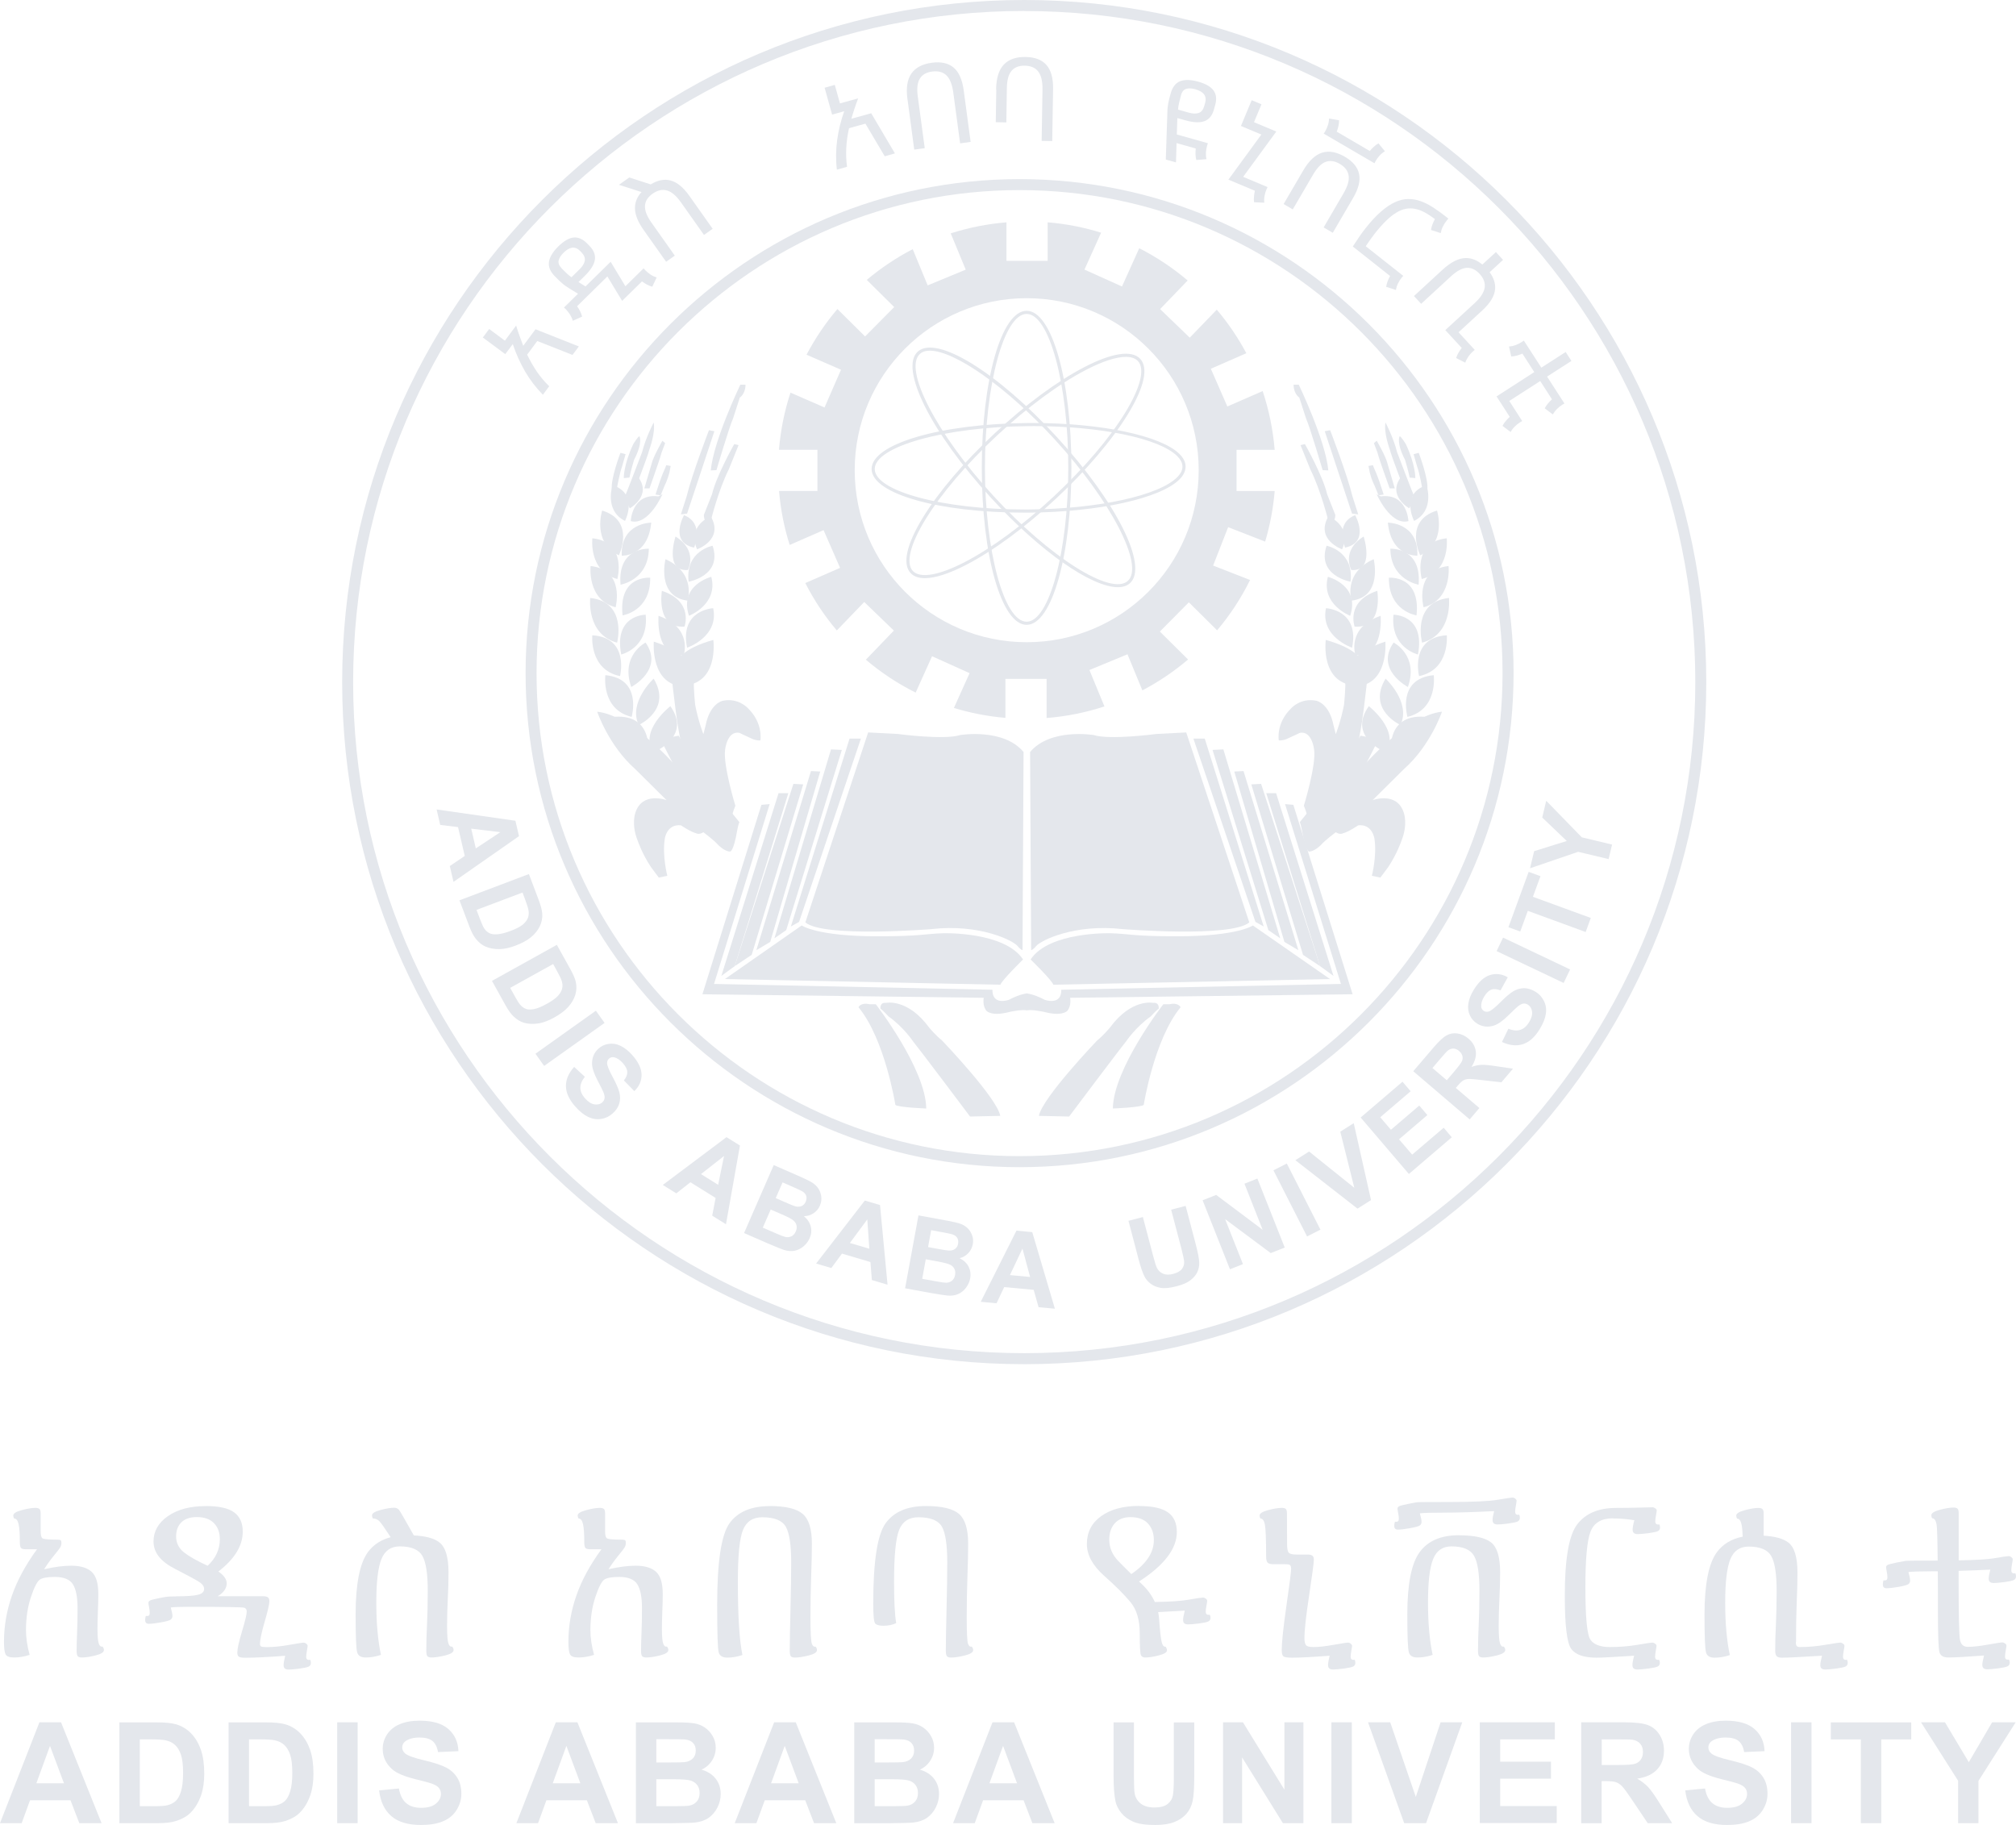<?xml version="1.0" encoding="UTF-8"?>
<svg id="Layer_1" data-name="Layer 1" xmlns="http://www.w3.org/2000/svg" viewBox="0 0 308.85 279.57">
  <defs>
    <style>
      .cls-1 {
        fill: #e4e7ec;
      }
    </style>
  </defs>
  <g>
    <path class="cls-1" d="M156.91,208.98c-57.62,0-104.49-46.87-104.49-104.49S99.29,0,156.91,0s104.49,46.87,104.49,104.49-46.87,104.49-104.49,104.49Zm0-207.3C100.22,1.69,54.1,47.81,54.1,104.49s46.12,102.8,102.81,102.8,102.81-46.12,102.81-102.8S213.6,1.69,156.91,1.69Z"/>
    <path class="cls-1" d="M156.2,178.8c-41.73,0-75.68-33.95-75.68-75.68S114.47,27.44,156.2,27.44s75.68,33.95,75.68,75.68-33.95,75.68-75.68,75.68Zm0-149.68c-40.8,0-74,33.2-74,74s33.2,73.99,74,73.99,73.99-33.19,73.99-73.99S197,29.12,156.2,29.12Z"/>
    <g>
      <path class="cls-1" d="M157.28,95.72c-3.85,0-6.87-10.57-6.87-24.06s3.02-24.05,6.87-24.05,6.86,10.57,6.86,24.05-3.01,24.06-6.86,24.06Zm0-47.63c-3.46,0-6.39,10.8-6.39,23.57s2.93,23.58,6.39,23.58,6.38-10.8,6.38-23.58-2.92-23.57-6.38-23.57Z"/>
      <path class="cls-1" d="M156.91,78.53c-13.14,0-23.34-2.89-23.38-6.67-.03-3.85,10.51-6.95,24-7.06,.23,0,.47,0,.7,0,10.43,0,19.6,1.92,22.45,4.73,.63,.62,.95,1.27,.95,1.94,0,.67-.3,1.33-.92,1.95-2.87,2.92-12.35,5.02-23.07,5.11-.24,0-.49,0-.74,0Zm1.33-13.25h-.71c-12.77,.11-23.55,3.12-23.52,6.58,.03,3.39,10.47,6.19,22.94,6.19h.69c10.6-.09,19.95-2.13,22.73-4.97,.52-.53,.79-1.07,.78-1.61,0-.54-.28-1.08-.81-1.61-2.76-2.73-11.79-4.59-22.11-4.59Z"/>
      <path class="cls-1" d="M171.25,89.95c-4.01,0-11.82-5.39-19.45-13.71-9.12-9.94-14.04-19.77-11.21-22.37,2.86-2.61,12.21,3.16,21.33,13.09h0c9.12,9.94,14.04,19.77,11.2,22.37-.46,.42-1.1,.62-1.87,.62Zm-28.79-36.23c-.65,0-1.17,.16-1.54,.51-2.55,2.34,2.59,12.27,11.23,21.69,8.63,9.43,18.1,15.41,20.64,13.06,2.55-2.34-2.59-12.27-11.23-21.69-7.37-8.04-15.33-13.57-19.1-13.57Z"/>
      <path class="cls-1" d="M141.69,88.57c-.97,0-1.71-.26-2.19-.79-1.29-1.38-.62-4.39,1.87-8.47,2.45-4,6.37-8.6,11.04-12.95h0c4.67-4.36,9.53-7.95,13.69-10.11,4.25-2.21,7.3-2.66,8.58-1.28,1.29,1.38,.62,4.39-1.88,8.47-2.45,4-6.37,8.61-11.04,12.96-4.67,4.36-9.53,7.94-13.69,10.1-2.63,1.37-4.81,2.07-6.38,2.07Zm30.8-33.9c-1.48,0-3.61,.68-6.17,2.02-4.12,2.14-8.95,5.71-13.58,10.03h0c-4.64,4.33-8.53,8.89-10.96,12.85-2.34,3.82-3.04,6.7-1.94,7.89,1.11,1.19,4.03,.69,8.01-1.38,4.12-2.14,8.95-5.7,13.58-10.02,4.64-4.33,8.53-8.89,10.96-12.86,2.34-3.83,3.05-6.7,1.94-7.89-.4-.42-1.02-.64-1.85-.64Z"/>
    </g>
    <g>
      <path class="cls-1" d="M113.42,58.93s-4.1,8.52-4.53,13.13l.87-.04s1.93-6.55,2.56-7.96l1.02-3.16s.87-.55,.87-1.97h-.79Z"/>
      <path class="cls-1" d="M108.61,65.91s-2.6,6.74-3.43,10.17l-.87,2.72,.95-.12s3.79-11.4,4.18-12.62l-.83-.16Z"/>
      <path class="cls-1" d="M112.48,68.04s-2.76,4.89-3.39,7.65l-1.26,3.19s0,.63,.23,.91h.83s1.14-4.65,2.76-7.89l1.5-3.71-.67-.16Z"/>
      <path class="cls-1" d="M95.84,69.57l-.79-.2s-1.58,4.14-1.3,5.68l.75-.2s.43-2.41,.79-3.35l.55-1.93Z"/>
      <path class="cls-1" d="M95.56,73.24s-.04-2.05,1.46-5.21c0,0,.79-1.3,.95-1.18,0,0,.56,.91-.83,3.59,0,0-.55,1.82-.71,2.72l-.87,.08Z"/>
      <path class="cls-1" d="M100.14,64.72s-1.22,2.33-1.77,4.54c0,0-2.45,6.43-2.64,6.82l1.22-.28s2.36-6.07,2.52-6.9c0,0,.99-2.64,.67-4.18Z"/>
      <path class="cls-1" d="M101.48,67.52s-1.42,2.45-1.66,3.55l-1.11,3.75h.79s.87-2.45,1.02-2.92c0,0,.63-1.78,.83-2.56l.55-1.46-.43-.36Z"/>
      <path class="cls-1" d="M102.07,71.27s-.35,.91-.51,1.22c0,0-.39,.95-.75,2.09l-.39,1.18,.79,.12s.44-1.07,.63-1.54c0,0,.39-.71,.71-1.93l.2-1.03-.67-.12Z"/>
      <path class="cls-1" d="M92.25,78.21s-1.58,4.89,2.56,6.86c0,0,2.6-5.28-2.56-6.86Z"/>
      <path class="cls-1" d="M99.77,80.06s-4.72,.01-4.52,5.06c0,0,4.02,.23,4.52-5.06Z"/>
      <path class="cls-1" d="M99.4,84.06s-4.84-.27-4.33,5.51c0,0,4.28-.71,4.33-5.51Z"/>
      <path class="cls-1" d="M99.61,88.5s-4.9-.43-4.23,5.77c0,0,4.31-.64,4.23-5.77Z"/>
      <path class="cls-1" d="M98.92,94.17s-4.92-.03-3.75,6.09c0,0,4.25-.98,3.75-6.09Z"/>
      <path class="cls-1" d="M96.71,105.24s5.08-2.66,2.19-6.81c0,0-3.89,1.97-2.19,6.81Z"/>
      <path class="cls-1" d="M100.1,115.24s5.95-2.33,2.6-7.06c0,0-4.85,3.75-2.6,7.06Z"/>
      <path class="cls-1" d="M97.85,111.06s5.16-2.33,2.29-7.1c0,0-3.94,3.63-2.29,7.1Z"/>
      <path class="cls-1" d="M90.75,82.46s-.61,5.1,3.83,6.24c0,0,1.55-5.68-3.83-6.24Z"/>
      <path class="cls-1" d="M90.48,86.71s-.59,5.15,3.83,6.32c0,0,1.52-5.74-3.83-6.32Z"/>
      <path class="cls-1" d="M90.42,91.6s-.63,5.57,4.12,6.85c0,0,1.62-6.21-4.12-6.85Z"/>
      <path class="cls-1" d="M90.74,97.32s-.51,5.27,4.25,6.25c0,0,1.49-5.91-4.25-6.25Z"/>
      <path class="cls-1" d="M92.74,103.43s-.69,5.25,4.03,6.39c0,0,1.69-5.86-4.03-6.39Z"/>
      <path class="cls-1" d="M94.16,109.8s0,5.38,5.12,5.75c0,0,.97-6.16-5.12-5.75Z"/>
      <path class="cls-1" d="M93.85,74.32s-1.34,3.84,1.9,5.48c0,0,2.16-4.13-1.9-5.48Z"/>
      <path class="cls-1" d="M97.69,72.99s-2.79,2.16-1.2,4.88c0,0,3.52-1.98,1.2-4.88Z"/>
      <path class="cls-1" d="M91.5,109.05s1.74,5.16,5.8,8.75l4.81,4.77s-3.71-1.38-4.77,1.93c0,0-.67,1.77,.36,4.3,0,0,.63,1.93,2.05,4.06l1.18,1.58,1.3-.28s-.79-3.04-.39-5.64c0,0,.27-2.32,2.48-2.09,0,0,1.5,1.02,2.33,1.22,0,0,.44,.27,1.11-.16,0,0,1.73,1.3,2.25,1.93,0,0,.99,1.03,1.85,1.03,0,0,.52,.04,1.07-3.2,0,0,.2-1.1,.35-1.3,0,0-3.83-4.65-5.36-6.94,0,0-2.05-2.92-3.94-6.31,0,0-2.72,.47-2.68,.71,0,0,1.5,3.07,1.74,3.39,0,0-6.39-7.22-11.52-7.77Z"/>
      <path class="cls-1" d="M96.63,79.83s.16-4.3,4.22-3.79c0,0,.59-.24,.67-.39,0,0-2.13,4.93-4.89,4.18Z"/>
      <path class="cls-1" d="M101.4,90.51s-.98,5.8,3.47,5.48c0,0,1.42-3.87-3.47-5.48Z"/>
      <path class="cls-1" d="M101.95,85.66s-1.42,5.76,3.39,6.35c0,0,1.38-4.22-3.39-6.35Z"/>
      <path class="cls-1" d="M103.49,82.19s-1.77,5.4,1.89,5.13c0,0,1.62-2.96-1.89-5.13Z"/>
      <path class="cls-1" d="M104.79,78.92s-2.33,4.14,1.54,4.97c0,0,1.66-3.71-1.54-4.97Z"/>
      <path class="cls-1" d="M108.89,79.1s-3.68,1.39-2.1,5.05c0,0,4.16-1.47,2.1-5.05Z"/>
      <path class="cls-1" d="M109.17,83.6s-4.25,.81-3.67,5.51c0,0,5.21-.91,3.67-5.51Z"/>
      <path class="cls-1" d="M108.97,88.36s-4.97,1.26-3.42,5.97c0,0,4.52-1.73,3.42-5.97Z"/>
      <path class="cls-1" d="M109.26,93.17s-5.18,.24-4,6.05c0,0,4.92-1.66,4-6.05Z"/>
      <path class="cls-1" d="M100.89,94.34s-.59,6.35,3.86,6.03c0,0,1.42-4.22-3.86-6.03Z"/>
      <path class="cls-1" d="M100.16,98.29s-.58,6.78,4.73,6.86c0,0,3.84-4.05-4.73-6.86Z"/>
      <path class="cls-1" d="M109.28,98.03s.95,6.91-4.91,7.02c0,0-4.36-4.42,4.91-7.02Z"/>
      <path class="cls-1" d="M102.95,104.13s.21,2.02,.4,3.39c0,0,.62,5.55,1.41,7.8,.79,2.25,2.6,8.87,5.68,11.2,0,0,.83,.7,1.56-.07,0,0-.18-1.05,.66-3.02,0,0-1.89-6.15-1.58-8.54,0,0,.29-2.97,2.18-2.63,0,0,.97,.47,1.97,.92,0,0,.55,.29,1.26,.24,0,0,.47-2.63-1.92-4.94,0,0-1.45-1.63-3.84-1.13,0,0-1.97,.37-2.63,3.78l-.34,1.34s-.79-2.02-1.26-4.49c0,0-.29-2.68-.18-3.87l-3.37,.03Z"/>
      <path class="cls-1" d="M131.52,154.31s.31-.79,1.7-.47h.95s7.65,9.86,7.73,15.97c0,0-4.26-.16-4.73-.55,0,0-1.58-10.02-5.64-14.95Z"/>
      <path class="cls-1" d="M134.89,154.52s-.16-1,.84-.89c0,0,3.31-.74,6.62,3.79,0,0,1.05,1.26,1.95,1.95,0,0,8.46,8.83,8.94,11.57l-4.63,.1s-7.57-10.09-8.73-11.51c0,0-1.42-2.16-3.78-3.84,0,0-.9-1-1.21-1.16Z"/>
    </g>
    <g>
      <path class="cls-1" d="M198.97,58.93s4.1,8.52,4.53,13.13l-.87-.04s-1.93-6.55-2.56-7.96l-1.02-3.16s-.87-.55-.87-1.97h.79Z"/>
      <path class="cls-1" d="M203.78,65.91s2.6,6.74,3.43,10.17l.87,2.72-.95-.12s-3.78-11.4-4.18-12.62l.83-.16Z"/>
      <path class="cls-1" d="M199.92,68.04s2.76,4.89,3.39,7.65l1.26,3.19s0,.63-.24,.91h-.83s-1.14-4.65-2.76-7.89l-1.5-3.71,.67-.16Z"/>
      <path class="cls-1" d="M216.56,69.57l.79-.2s1.58,4.14,1.3,5.68l-.75-.2s-.43-2.41-.79-3.35l-.55-1.93Z"/>
      <path class="cls-1" d="M216.83,73.24s.04-2.05-1.46-5.21c0,0-.79-1.3-.95-1.18,0,0-.55,.91,.83,3.59,0,0,.55,1.82,.71,2.72l.87,.08Z"/>
      <path class="cls-1" d="M212.26,64.72s1.22,2.33,1.77,4.54c0,0,2.44,6.43,2.64,6.82l-1.22-.28s-2.36-6.07-2.52-6.9c0,0-.99-2.64-.67-4.18Z"/>
      <path class="cls-1" d="M210.92,67.52s1.42,2.45,1.66,3.55l1.1,3.75h-.79s-.87-2.45-1.03-2.92c0,0-.63-1.78-.83-2.56l-.55-1.46,.43-.36Z"/>
      <path class="cls-1" d="M210.33,71.27s.35,.91,.51,1.22c0,0,.39,.95,.75,2.09l.39,1.18-.79,.12s-.44-1.07-.63-1.54c0,0-.4-.71-.71-1.93l-.2-1.03,.67-.12Z"/>
      <path class="cls-1" d="M220.15,78.21s1.58,4.89-2.57,6.86c0,0-2.6-5.28,2.57-6.86Z"/>
      <path class="cls-1" d="M212.62,80.06s4.72,.01,4.52,5.06c0,0-4.02,.23-4.52-5.06Z"/>
      <path class="cls-1" d="M213,84.06s4.83-.27,4.33,5.51c0,0-4.28-.71-4.33-5.51Z"/>
      <path class="cls-1" d="M212.78,88.5s4.9-.43,4.23,5.77c0,0-4.31-.64-4.23-5.77Z"/>
      <path class="cls-1" d="M213.48,94.17s4.92-.03,3.75,6.09c0,0-4.25-.98-3.75-6.09Z"/>
      <path class="cls-1" d="M215.69,105.24s-5.08-2.66-2.19-6.81c0,0,3.89,1.97,2.19,6.81Z"/>
      <path class="cls-1" d="M212.3,115.24s-5.95-2.33-2.6-7.06c0,0,4.85,3.75,2.6,7.06Z"/>
      <path class="cls-1" d="M214.55,111.06s-5.16-2.33-2.28-7.1c0,0,3.94,3.63,2.28,7.1Z"/>
      <path class="cls-1" d="M221.64,82.46s.61,5.1-3.83,6.24c0,0-1.54-5.68,3.83-6.24Z"/>
      <path class="cls-1" d="M221.92,86.71s.59,5.15-3.83,6.32c0,0-1.52-5.74,3.83-6.32Z"/>
      <path class="cls-1" d="M221.98,91.6s.63,5.57-4.12,6.85c0,0-1.62-6.21,4.12-6.85Z"/>
      <path class="cls-1" d="M221.65,97.32s.51,5.27-4.25,6.25c0,0-1.48-5.91,4.25-6.25Z"/>
      <path class="cls-1" d="M219.65,103.43s.69,5.25-4.03,6.39c0,0-1.69-5.86,4.03-6.39Z"/>
      <path class="cls-1" d="M218.24,109.8s0,5.38-5.12,5.75c0,0-.97-6.16,5.12-5.75Z"/>
      <path class="cls-1" d="M218.54,74.32s1.34,3.84-1.9,5.48c0,0-2.16-4.13,1.9-5.48Z"/>
      <path class="cls-1" d="M214.7,72.99s2.78,2.16,1.2,4.88c0,0-3.52-1.98-1.2-4.88Z"/>
      <path class="cls-1" d="M220.9,109.05s-1.74,5.16-5.8,8.75l-4.81,4.77s3.71-1.38,4.77,1.93c0,0,.67,1.77-.36,4.3,0,0-.63,1.93-2.05,4.06l-1.18,1.58-1.3-.28s.79-3.04,.4-5.64c0,0-.28-2.32-2.49-2.09,0,0-1.5,1.02-2.33,1.22,0,0-.44,.27-1.11-.16,0,0-1.73,1.3-2.25,1.93,0,0-.99,1.03-1.85,1.03,0,0-.52,.04-1.07-3.2,0,0-.2-1.1-.35-1.3,0,0,3.83-4.65,5.36-6.94,0,0,2.05-2.92,3.94-6.31,0,0,2.72,.47,2.68,.71,0,0-1.5,3.07-1.74,3.39,0,0,6.39-7.22,11.52-7.77Z"/>
      <path class="cls-1" d="M215.77,79.83s-.16-4.3-4.22-3.79c0,0-.59-.24-.67-.39,0,0,2.13,4.93,4.89,4.18Z"/>
      <path class="cls-1" d="M211,90.51s.98,5.8-3.47,5.48c0,0-1.42-3.87,3.47-5.48Z"/>
      <path class="cls-1" d="M210.45,85.66s1.42,5.76-3.39,6.35c0,0-1.38-4.22,3.39-6.35Z"/>
      <path class="cls-1" d="M208.91,82.19s1.77,5.4-1.89,5.13c0,0-1.61-2.96,1.89-5.13Z"/>
      <path class="cls-1" d="M207.61,78.92s2.33,4.14-1.54,4.97c0,0-1.66-3.71,1.54-4.97Z"/>
      <path class="cls-1" d="M203.51,79.1s3.68,1.39,2.1,5.05c0,0-4.16-1.47-2.1-5.05Z"/>
      <path class="cls-1" d="M203.23,83.6s4.24,.81,3.67,5.51c0,0-5.21-.91-3.67-5.51Z"/>
      <path class="cls-1" d="M203.43,88.36s4.97,1.26,3.42,5.97c0,0-4.52-1.73-3.42-5.97Z"/>
      <path class="cls-1" d="M203.14,93.17s5.18,.24,4,6.05c0,0-4.92-1.66-4-6.05Z"/>
      <path class="cls-1" d="M211.51,94.34s.59,6.35-3.86,6.03c0,0-1.42-4.22,3.86-6.03Z"/>
      <path class="cls-1" d="M212.24,98.29s.58,6.78-4.73,6.86c0,0-3.84-4.05,4.73-6.86Z"/>
      <path class="cls-1" d="M203.11,98.03s-.95,6.91,4.91,7.02c0,0,4.36-4.42-4.91-7.02Z"/>
      <path class="cls-1" d="M209.45,104.13s-.21,2.02-.39,3.39c0,0-.62,5.55-1.41,7.8-.79,2.25-2.6,8.87-5.68,11.2,0,0-.83,.7-1.56-.07,0,0,.18-1.05-.66-3.02,0,0,1.89-6.15,1.58-8.54,0,0-.29-2.97-2.18-2.63,0,0-.97,.47-1.98,.92,0,0-.55,.29-1.26,.24,0,0-.48-2.63,1.92-4.94,0,0,1.45-1.63,3.84-1.13,0,0,1.97,.37,2.63,3.78l.34,1.34s.79-2.02,1.26-4.49c0,0,.29-2.68,.18-3.87l3.36,.03Z"/>
      <path class="cls-1" d="M180.87,154.31s-.31-.79-1.7-.47h-.95s-7.65,9.86-7.73,15.97c0,0,4.26-.16,4.73-.55,0,0,1.58-10.02,5.64-14.95Z"/>
      <path class="cls-1" d="M177.51,154.52s.16-1-.84-.89c0,0-3.31-.74-6.63,3.79,0,0-1.05,1.26-1.94,1.95,0,0-8.46,8.83-8.94,11.57l4.63,.1s7.57-10.09,8.73-11.51c0,0,1.42-2.16,3.79-3.84,0,0,.89-1,1.21-1.16Z"/>
    </g>
    <g>
      <path class="cls-1" d="M132.99,112.2s2.84,.16,4.57,.24c0,0,7.1,.95,9.55,.16,0,0,6.62-1.1,9.7,2.6l-.16,30.34s-.22,.04-.76-.62c-.7-.85-5.84-3.43-13.19-2.59,0,0-16.56,1.34-19.32-1.03l9.62-29.1Z"/>
      <path class="cls-1" d="M111.07,149.97l11.75-8.2s2.29,1.66,11.59,1.66c6.7,0,7.1-.37,10.15-.47,0,0,9.36-.26,12.17,4.02,0,0-3.23,3.16-3.47,3.87l-42.19-.87Z"/>
      <polygon class="cls-1" points="130.15 113.15 131.89 113.15 122.42 141.22 121.16 141.93 130.15 113.15"/>
      <polygon class="cls-1" points="127.31 114.8 128.97 114.88 120.45 142.48 118.64 143.74 127.31 114.8"/>
      <polygon class="cls-1" points="124.24 118.12 125.66 118.19 118 144.29 115.87 145.56 124.24 118.12"/>
      <polygon class="cls-1" points="121.55 120.08 123.05 120.16 115.16 146.27 112.56 148 121.55 120.08"/>
      <polygon class="cls-1" points="119.27 121.51 120.77 121.51 112.56 148 110.51 149.5 119.27 121.51"/>
      <path class="cls-1" d="M157.38,152.18s-1.05,.04-2.82,.98c0,0-2.56,.95-2.52-1.54l-42.65-.89,8.52-27.55-1.26,.11-9.04,29.02,43.1,.54s-.25,1.22,.43,2.01c0,0,.76,.89,3.5,.16,0,0,1.84-.42,2.69-.24l.07-2.6Z"/>
    </g>
    <g>
      <path class="cls-1" d="M140.72,118.54s.31,.97,1.66-.13c0,0,1.31-1.16,3.58,.03l.18,.05s-.13-.66-2.31-.66c0,0-2.26,1-3.1,.71Z"/>
      <path class="cls-1" d="M147.58,118.04s.47-.34,1.18,.5c0,0,.24,.24,.5,.16,0,0-.29-.16-.5-.47,0,0-.58-.74-1.18-.18Z"/>
      <path class="cls-1" d="M145.29,136.67s.71,.19,2.18-.5c0,0,.87-.26,1.76-.02,0,0-.6-.63-1.68-.29,0,0-1.71,.73-2.26,.81Z"/>
      <path class="cls-1" d="M142.08,131.73s.95,.29,1.24,.55c0,0,.34,.24,.71,.21,0,0-.97-.55-1.11-.71l-.13-.16-.71,.1Z"/>
      <path class="cls-1" d="M146.69,132.31s.02,0,.06-.02c.21-.07,.93-.23,2.3,.21,0,0-1.32-.87-2.37-.18Z"/>
      <path class="cls-1" d="M145.42,128.63s1.08,.81,1.89-.21c0,0-.84,.63-1.89,.21Z"/>
      <path class="cls-1" d="M144.82,135.52l-1.13-.03s.18-.5,1.13,.03Z"/>
      <path class="cls-1" d="M139.22,136.17s.5-.21,1.84,.16c0,0,1.18,.87,1.84,.03,0,0-1.02,.39-1.65-.13,0,0-1.5-.6-2.03-.05Z"/>
      <path class="cls-1" d="M133.49,133.04s3.97-.79,5.55-.39c0,0-3.55-.58-5.55,.39Z"/>
      <path class="cls-1" d="M131.07,129.08s2,.5,2.68-.13l-2.68,.13Z"/>
      <path class="cls-1" d="M138.96,128.05s.84-.32,1.66,.13c0,0,1.07,.68,2.05,.21,0,0,.13-.42,.79-.42l.73-.02s-1.08-.37-1.81,.29c0,0-.37,.47-1.24,0,0,0-1.08-.68-2.18-.18Z"/>
      <path class="cls-1" d="M134.88,125.16s.13-1.29,1.39-1.18c0,0,1.51,.21,2.05,.57,.03,.02,.06,.04,.08,.06,.45,.39-.24-.53-1.45-.84,0,0-1.42-.05-1.82,.21l-.08,.39s-.29,.58-.29,.73,.11,.05,.11,.05Z"/>
      <path class="cls-1" d="M134.65,120.98s1.13,.18,1.58,.63c0,0,.21,.26,.66,.21l-.05-.18-.37-.05s-1.05-.92-1.81-.61Z"/>
      <path class="cls-1" d="M137.75,121.87s.08-.34,.6-.29c0,0,.34-.03,.4-.16,.05-.13-.08,.69-1,.45Z"/>
      <path class="cls-1" d="M140.95,121.22s.53,.66,1.13,.6l.11-.24s-.53,.18-1.24-.37Z"/>
      <path class="cls-1" d="M135.99,118.61s1.39-.03,2.16,.45c0,0-1.23-1.02-2-.68l-.16,.24Z"/>
      <path class="cls-1" d="M145.24,120.72s.16,.76,1.81,1.05l1.05,.05v-.11s-1.39,.05-2.87-1Z"/>
      <path class="cls-1" d="M149.6,121.43s.55,.47,.79,.58c0,0,.5,.21,.89,.16v-.16s-.45,.11-.89-.18c0,0-.55-.5-.79-.4Z"/>
      <path class="cls-1" d="M144,124.66s1.47-1.13,1.55-1.15c0,0,1.73,1.08,2.13,1.34,0,0,1.1,.52,1.81-.16,0,0,.5-.45,1.37,.05l-.08,.21s-.55-.47-1.47,.1c0,0-1.37,.87-3.44-1.18,0,0-.21-.16-.63,.08-.42,.24-.71,.71-1.1,.76-.4,.05-.13-.05-.13-.05Z"/>
      <path class="cls-1" d="M151.08,128.84s-1.05-.53-1.5-.26c0,0,1.29,.32,1.37,.34,.08,.03,.13-.08,.13-.08Z"/>
    </g>
    <g>
      <path class="cls-1" d="M181.72,112.2s-2.85,.16-4.59,.24c0,0-7.13,.95-9.58,.16,0,0-6.65-1.1-9.74,2.6l.16,30.34s.23,.04,.77-.62c.7-.85,5.86-3.43,13.25-2.59,0,0,16.63,1.34,19.4-1.03l-9.66-29.1Z"/>
      <path class="cls-1" d="M203.74,149.97l-11.8-8.2s-2.3,1.66-11.64,1.66c-6.73,0-7.13-.37-10.19-.47,0,0-9.4-.26-12.22,4.02,0,0,3.25,3.16,3.48,3.87l42.37-.87Z"/>
      <polygon class="cls-1" points="184.57 113.15 182.83 113.15 192.33 141.22 193.6 141.93 184.57 113.15"/>
      <polygon class="cls-1" points="187.42 114.8 185.76 114.88 194.31 142.48 196.13 143.74 187.42 114.8"/>
      <polygon class="cls-1" points="190.51 118.12 189.09 118.19 196.77 144.29 198.91 145.56 190.51 118.12"/>
      <polygon class="cls-1" points="193.2 120.08 191.7 120.16 199.62 146.27 202.23 148 193.2 120.08"/>
      <polygon class="cls-1" points="195.5 121.51 193.99 121.51 202.23 148 204.29 149.5 195.5 121.51"/>
      <path class="cls-1" d="M157.22,152.18s1.05,.04,2.83,.98c0,0,2.58,.95,2.54-1.54l42.84-.89-8.56-27.55,1.27,.11,9.08,29.02-43.28,.54s.25,1.22-.44,2.01c0,0-.77,.89-3.51,.16,0,0-1.85-.42-2.7-.24l-.07-2.6Z"/>
    </g>
    <g>
      <path class="cls-1" d="M174.1,118.54s-.32,.97-1.66-.13c0,0-1.32-1.16-3.58,.03l-.18,.05s.13-.66,2.31-.66c0,0,2.26,1,3.1,.71Z"/>
      <path class="cls-1" d="M167.24,118.04s-.48-.34-1.19,.5c0,0-.24,.24-.5,.16,0,0,.29-.16,.5-.47,0,0,.58-.74,1.19-.18Z"/>
      <path class="cls-1" d="M169.53,136.67s-.71,.19-2.18-.5c0,0-.87-.26-1.76-.02,0,0,.6-.63,1.68-.29,0,0,1.71,.73,2.26,.81Z"/>
      <path class="cls-1" d="M172.73,131.73s-.95,.29-1.23,.55c0,0-.34,.24-.71,.21,0,0,.97-.55,1.1-.71l.13-.16,.71,.1Z"/>
      <path class="cls-1" d="M168.13,132.31s-.02,0-.06-.02c-.21-.07-.93-.23-2.3,.21,0,0,1.31-.87,2.37-.18Z"/>
      <path class="cls-1" d="M169.39,128.63s-1.08,.81-1.89-.21c0,0,.84,.63,1.89,.21Z"/>
      <path class="cls-1" d="M170,135.52l1.13-.03s-.18-.5-1.13,.03Z"/>
      <path class="cls-1" d="M175.6,136.17s-.5-.21-1.84,.16c0,0-1.18,.87-1.84,.03,0,0,1.03,.39,1.66-.13,0,0,1.5-.6,2.02-.05Z"/>
      <path class="cls-1" d="M181.33,133.04s-3.97-.79-5.54-.39c0,0,3.55-.58,5.54,.39Z"/>
      <path class="cls-1" d="M183.75,129.08s-2,.5-2.68-.13l2.68,.13Z"/>
      <path class="cls-1" d="M175.86,128.05s-.84-.32-1.66,.13c0,0-1.08,.68-2.05,.21,0,0-.13-.42-.79-.42l-.74-.02s1.08-.37,1.81,.29c0,0,.37,.47,1.24,0,0,0,1.08-.68,2.18-.18Z"/>
      <path class="cls-1" d="M179.94,125.16s-.13-1.29-1.39-1.18c0,0-1.51,.21-2.05,.57-.03,.02-.06,.04-.08,.06-.45,.39,.24-.53,1.45-.84,0,0,1.42-.05,1.81,.21l.08,.39s.29,.58,.29,.73-.11,.05-.11,.05Z"/>
      <path class="cls-1" d="M180.17,120.98s-1.13,.18-1.58,.63c0,0-.21,.26-.66,.21l.05-.18,.37-.05s1.05-.92,1.81-.61Z"/>
      <path class="cls-1" d="M177.07,121.87s-.08-.34-.61-.29c0,0-.34-.03-.39-.16-.05-.13,.08,.69,1,.45Z"/>
      <path class="cls-1" d="M173.86,121.22s-.53,.66-1.13,.6l-.1-.24s.53,.18,1.24-.37Z"/>
      <path class="cls-1" d="M178.83,118.61s-1.39-.03-2.16,.45c0,0,1.24-1.02,2-.68l.16,.24Z"/>
      <path class="cls-1" d="M169.58,120.72s-.16,.76-1.82,1.05l-1.05,.05v-.11s1.39,.05,2.87-1Z"/>
      <path class="cls-1" d="M165.22,121.43s-.55,.47-.79,.58c0,0-.5,.21-.89,.16v-.16s.45,.11,.89-.18c0,0,.55-.5,.79-.4Z"/>
      <path class="cls-1" d="M170.81,124.66s-1.47-1.13-1.55-1.15c0,0-1.74,1.08-2.13,1.34,0,0-1.11,.52-1.82-.16,0,0-.5-.45-1.37,.05l.08,.21s.55-.47,1.47,.1c0,0,1.37,.87,3.44-1.18,0,0,.21-.16,.63,.08,.42,.24,.71,.71,1.1,.76,.4,.05,.13-.05,.13-.05Z"/>
      <path class="cls-1" d="M163.74,128.84s1.05-.53,1.5-.26c0,0-1.29,.32-1.37,.34-.08,.03-.13-.08-.13-.08Z"/>
    </g>
    <path class="cls-1" d="M136.97,47.06l-4.44,4.48-4.24-4.2c-1.82,2.14-3.41,4.49-4.73,7l5.28,2.3-2.52,5.78-5.22-2.27c-.91,2.79-1.52,5.72-1.76,8.75h5.89v6.31h-5.88c.24,2.86,.79,5.63,1.63,8.27l5.19-2.27,2.53,5.78-5.33,2.33c1.33,2.61,2.95,5.04,4.83,7.26l4.2-4.36,4.54,4.38-4.29,4.46c2.32,1.97,4.88,3.67,7.63,5.04l2.51-5.57,5.75,2.59-2.4,5.33c2.53,.77,5.16,1.29,7.89,1.52v-5.97h6.31v5.99c3.07-.24,6.04-.85,8.86-1.77l-2.3-5.58,5.83-2.41,2.28,5.53c2.51-1.32,4.86-2.91,7-4.73l-4.32-4.28,4.44-4.48,4.33,4.29c1.98-2.34,3.68-4.93,5.05-7.71l-5.66-2.21,2.3-5.88,5.67,2.21c.74-2.49,1.24-5.08,1.46-7.75h-5.84v-6.31h5.84c-.26-3.12-.89-6.13-1.84-9l-5.41,2.36-2.53-5.78,5.44-2.38c-1.28-2.39-2.79-4.62-4.53-6.67l-4.14,4.29-4.54-4.38,4.22-4.38c-2.26-1.92-4.75-3.58-7.42-4.94l-2.64,5.86-5.75-2.59,2.55-5.65c-2.62-.82-5.36-1.36-8.19-1.59v5.9h-6.31v-5.9c-2.95,.24-5.81,.82-8.54,1.69l2.3,5.56-5.83,2.41-2.29-5.55c-2.52,1.31-4.88,2.89-7.04,4.71l4.21,4.17Zm20.32-1.38c14.55,0,26.35,11.8,26.35,26.35s-11.8,26.35-26.35,26.35-26.35-11.8-26.35-26.35,11.8-26.35,26.35-26.35Z"/>
    <g>
      <path class="cls-1" d="M69.48,135.1l-.57-2.43,2.29-1.55-1.03-4.42-2.73-.33-.55-2.37,12.07,1.73,.55,2.36-10.04,7.01Zm3.42-5.14l3.75-2.48-4.46-.54,.7,3.02Z"/>
      <path class="cls-1" d="M81.03,133.9l1.48,3.92c.33,.88,.52,1.58,.56,2.1,.05,.69-.07,1.35-.37,1.97-.3,.62-.75,1.18-1.34,1.67-.59,.49-1.39,.92-2.38,1.3-.88,.33-1.67,.51-2.39,.53-.87,.03-1.64-.12-2.31-.43-.5-.24-.98-.63-1.42-1.19-.33-.42-.64-1.02-.94-1.81l-1.53-4.04,10.63-4.02Zm-.99,2.83l-7.04,2.66,.61,1.6c.23,.6,.42,1.02,.59,1.26,.22,.32,.48,.55,.77,.7,.29,.15,.71,.21,1.24,.17,.53-.04,1.21-.21,2.03-.52,.82-.31,1.43-.62,1.81-.93,.38-.31,.65-.64,.8-1,.15-.35,.19-.75,.12-1.18-.05-.33-.23-.93-.56-1.8l-.36-.96Z"/>
      <path class="cls-1" d="M85.31,144.74l2.04,3.67c.46,.83,.75,1.49,.86,2,.15,.68,.12,1.35-.08,2.01-.21,.66-.57,1.27-1.08,1.84-.51,.57-1.24,1.11-2.17,1.63-.82,.45-1.58,.74-2.28,.87-.86,.15-1.64,.12-2.35-.09-.53-.16-1.06-.48-1.58-.97-.39-.37-.78-.92-1.2-1.66l-2.1-3.78,9.94-5.52Zm-.57,2.94l-6.58,3.65,.83,1.5c.31,.56,.57,.95,.77,1.16,.26,.28,.55,.47,.86,.58s.73,.1,1.25,0c.52-.11,1.16-.38,1.93-.81,.77-.43,1.32-.82,1.66-1.19,.34-.36,.55-.73,.65-1.1,.1-.37,.08-.77-.05-1.19-.09-.32-.37-.88-.82-1.7l-.5-.9Z"/>
      <path class="cls-1" d="M82.03,161.42l9.26-6.59,1.33,1.87-9.26,6.59-1.33-1.87Z"/>
      <path class="cls-1" d="M87.95,163.43l1.65,1.52c-.47,.6-.7,1.17-.69,1.71,.01,.54,.25,1.07,.71,1.59,.49,.55,.98,.86,1.46,.93s.88-.03,1.19-.31c.2-.18,.32-.39,.35-.63,.04-.24-.03-.56-.18-.94-.11-.26-.39-.83-.85-1.7-.59-1.12-.89-2.01-.89-2.68,0-.94,.34-1.71,1.01-2.3,.43-.39,.94-.62,1.54-.71s1.2,0,1.8,.29c.61,.29,1.2,.75,1.79,1.4,.95,1.06,1.43,2.07,1.45,3.03,.01,.95-.36,1.79-1.11,2.52l-1.6-1.64c.37-.46,.54-.9,.52-1.31-.02-.41-.25-.86-.68-1.34-.44-.5-.89-.8-1.35-.89-.29-.06-.55,0-.77,.2-.2,.18-.3,.42-.29,.71,.01,.38,.29,1.07,.84,2.08s.89,1.81,1.04,2.39c.15,.59,.14,1.16-.02,1.71-.16,.55-.51,1.07-1.05,1.54-.49,.43-1.06,.71-1.73,.81-.67,.11-1.32,0-1.97-.3-.65-.31-1.3-.83-1.96-1.57-.96-1.07-1.44-2.12-1.46-3.13-.02-1.02,.4-2,1.25-2.96Z"/>
      <path class="cls-1" d="M111.23,187.55l-2.12-1.32,.52-2.72-3.86-2.4-2.16,1.7-2.07-1.29,9.76-7.32,2.06,1.28-2.14,12.06Zm-1.21-6.05l.9-4.41-3.53,2.77,2.63,1.64Z"/>
      <path class="cls-1" d="M118.54,178.48l4.16,1.82c.82,.36,1.42,.66,1.8,.91s.67,.55,.9,.9c.22,.36,.36,.76,.42,1.22s-.02,.91-.21,1.36c-.21,.49-.54,.88-.98,1.17-.44,.29-.93,.44-1.47,.45,.55,.46,.9,.99,1.05,1.58,.15,.59,.09,1.19-.17,1.79-.21,.47-.52,.89-.93,1.24-.42,.35-.87,.58-1.37,.68-.5,.1-1.04,.06-1.63-.12-.37-.12-1.22-.46-2.57-1.04l-3.55-1.55,4.55-10.42Zm-.46,6.79l-1.22,2.79,1.95,.85c.76,.33,1.25,.52,1.47,.57,.34,.08,.65,.05,.95-.08,.29-.13,.52-.39,.68-.75,.14-.31,.18-.61,.12-.9s-.21-.54-.45-.76-.84-.55-1.8-.96l-1.7-.74Zm1.81-4.14l-1.05,2.41,1.38,.6c.82,.36,1.33,.57,1.54,.63,.38,.12,.72,.11,1.01,0,.3-.12,.52-.34,.66-.68,.14-.32,.17-.62,.08-.9-.09-.28-.3-.52-.63-.71-.2-.11-.79-.39-1.78-.82l-1.21-.53Z"/>
      <path class="cls-1" d="M135.96,196.8l-2.39-.71-.22-2.76-4.36-1.29-1.63,2.21-2.33-.69,7.46-9.65,2.33,.69,1.15,12.19Zm-2.78-5.51l-.31-4.49-2.67,3.61,2.97,.88Z"/>
      <path class="cls-1" d="M140.73,186.19l4.47,.82c.88,.16,1.54,.32,1.96,.47,.42,.15,.78,.38,1.08,.67s.53,.66,.69,1.09c.16,.43,.19,.89,.1,1.37-.1,.52-.33,.98-.69,1.36-.36,.39-.81,.64-1.33,.77,.64,.32,1.11,.76,1.38,1.3s.36,1.14,.24,1.79c-.09,.51-.3,.98-.63,1.42-.32,.44-.72,.76-1.18,.97s-1,.3-1.61,.25c-.38-.03-1.3-.17-2.74-.42l-3.81-.7,2.05-11.18Zm1.1,6.72l-.55,2.99,2.09,.38c.81,.15,1.33,.22,1.56,.22,.35,0,.65-.1,.9-.3,.25-.2,.42-.49,.49-.89,.06-.34,.03-.64-.09-.9s-.32-.48-.61-.64c-.29-.16-.95-.34-1.97-.53l-1.82-.33Zm.82-4.45l-.47,2.58,1.48,.27c.88,.16,1.43,.25,1.65,.26,.39,.03,.72-.05,.98-.23s.43-.45,.49-.81c.06-.35,.02-.64-.13-.9-.15-.25-.41-.43-.78-.55-.22-.07-.86-.2-1.92-.39l-1.3-.24Z"/>
      <path class="cls-1" d="M161.6,200.48l-2.49-.23-.75-2.66-4.52-.42-1.17,2.48-2.42-.23,5.47-10.9,2.42,.23,3.47,11.74Zm-3.79-4.87l-1.17-4.34-1.92,4.06,3.09,.29Z"/>
      <path class="cls-1" d="M172.87,187.02l2.22-.58,1.57,5.95c.25,.95,.44,1.55,.57,1.82,.21,.42,.53,.73,.96,.91,.43,.18,.95,.19,1.57,.02,.63-.17,1.07-.42,1.32-.76s.36-.71,.33-1.1c-.03-.39-.17-1.02-.39-1.89l-1.6-6.08,2.22-.58,1.52,5.77c.35,1.32,.53,2.27,.56,2.84s-.08,1.09-.3,1.55c-.22,.46-.58,.87-1.06,1.24s-1.16,.66-2.03,.89c-1.05,.28-1.88,.37-2.48,.27-.61-.1-1.12-.3-1.53-.61s-.73-.66-.94-1.05c-.31-.59-.63-1.5-.95-2.73l-1.54-5.86Z"/>
      <path class="cls-1" d="M188.43,194.44l-4.19-10.57,2.08-.82,7.12,5.34-2.79-7.06,1.98-.79,4.19,10.57-2.14,.85-6.99-5.2,2.73,6.89-1.98,.79Z"/>
      <path class="cls-1" d="M200.24,189.41l-5.15-10.13,2.05-1.04,5.15,10.13-2.05,1.04Z"/>
      <path class="cls-1" d="M207.97,185.15l-9.52-7.42,2.1-1.33,6.93,5.56-2.15-8.6,2.06-1.3,2.65,11.78-2.07,1.31Z"/>
      <path class="cls-1" d="M215.83,179.83l-7.38-8.64,6.41-5.48,1.25,1.46-4.66,3.98,1.64,1.92,4.34-3.71,1.24,1.46-4.34,3.71,2.01,2.35,4.83-4.12,1.24,1.46-6.57,5.62Z"/>
      <path class="cls-1" d="M225.15,171.48l-8.64-7.38,3.14-3.67c.79-.92,1.44-1.53,1.95-1.81,.51-.29,1.07-.39,1.69-.3,.61,.09,1.17,.35,1.68,.79,.65,.55,1.02,1.2,1.12,1.94,.1,.74-.12,1.54-.66,2.39,.54-.19,1.05-.29,1.52-.32,.47-.02,1.22,.05,2.25,.21l2.59,.38-1.78,2.09-2.96-.34c-1.06-.13-1.74-.18-2.06-.17s-.59,.09-.81,.22c-.22,.13-.51,.39-.85,.8l-.3,.35,3.61,3.08-1.49,1.75Zm-3.5-6l1.1-1.29c.71-.84,1.13-1.39,1.23-1.66,.11-.27,.12-.54,.05-.8s-.24-.51-.5-.73c-.29-.25-.59-.37-.9-.37s-.61,.12-.9,.37c-.14,.12-.51,.54-1.12,1.25l-1.16,1.36,2.19,1.87Z"/>
      <path class="cls-1" d="M230.1,159.62l.98-2.02c.71,.28,1.32,.33,1.84,.16s.95-.55,1.32-1.14c.39-.63,.54-1.19,.47-1.67-.07-.48-.29-.83-.64-1.05-.23-.14-.47-.19-.71-.16-.24,.04-.53,.19-.85,.45-.22,.18-.68,.62-1.38,1.31-.9,.89-1.67,1.43-2.31,1.62-.9,.27-1.73,.17-2.5-.3-.49-.3-.87-.72-1.13-1.27-.26-.54-.34-1.15-.24-1.81,.1-.66,.37-1.37,.83-2.11,.74-1.22,1.57-1.97,2.48-2.26,.91-.29,1.82-.18,2.73,.34l-1.11,2.01c-.55-.22-1.02-.26-1.4-.12-.39,.14-.75,.49-1.09,1.04-.35,.57-.5,1.09-.47,1.55,.02,.3,.16,.53,.41,.68,.23,.14,.48,.16,.77,.07,.36-.12,.94-.59,1.75-1.4,.81-.81,1.47-1.38,1.99-1.69,.52-.31,1.07-.46,1.64-.47,.57,0,1.17,.18,1.78,.56,.56,.34,.98,.81,1.28,1.42,.3,.61,.39,1.26,.28,1.97-.11,.71-.42,1.48-.94,2.33-.75,1.23-1.61,1.99-2.58,2.3s-2.03,.2-3.2-.34Z"/>
      <path class="cls-1" d="M239.55,150.58l-10.27-4.88,.99-2.07,10.27,4.88-.99,2.07Z"/>
      <path class="cls-1" d="M242.93,142.78l-8.87-3.25-1.16,3.17-1.81-.66,3.1-8.48,1.81,.66-1.16,3.16,8.87,3.24-.79,2.16Z"/>
      <path class="cls-1" d="M246.42,131.6l-4.65-1.11-7.37,2.52,.63-2.62,5-1.56-3.76-3.59,.61-2.57,5.45,5.6,4.64,1.11-.53,2.22Z"/>
    </g>
    <g>
      <path class="cls-1" d="M74.96,50.41l2.39,1.78,1.72-2.32c.17,.56,.35,1.1,.53,1.61,.18,.51,.37,1.01,.56,1.49l1.88-2.53,6.64,2.63-.97,1.3-5.4-2.13-1.55,2.09c.46,.96,.97,1.84,1.51,2.63,.55,.8,1.17,1.53,1.87,2.21l-.97,1.3c-1.07-1.09-1.99-2.29-2.74-3.59-.75-1.3-1.38-2.69-1.87-4.17l-1.15,1.54-3.44-2.55,.97-1.3Z"/>
      <path class="cls-1" d="M95.31,46.09l-2.26-3.74-4.64,4.56c.18,.25,.33,.51,.46,.77,.13,.26,.24,.53,.31,.82l-1.43,.64c-.09-.33-.24-.65-.42-.95-.19-.3-.41-.57-.65-.82-.07-.08-.17-.16-.28-.26l2.15-2.11-1.27-.78c-.24-.15-.45-.28-.63-.41-.18-.12-.35-.26-.51-.4s-.34-.3-.52-.47c-.18-.17-.39-.38-.63-.63-.7-.71-1-1.44-.89-2.19s.59-1.54,1.45-2.39c.83-.81,1.6-1.26,2.31-1.34,.71-.08,1.41,.22,2.08,.9l.37,.38c.67,.68,.94,1.4,.82,2.14-.12,.75-.64,1.56-1.54,2.45l-.97,.95,1.08,.67,3.85-3.78,2.26,3.75,2.79-2.74c.1,.12,.19,.22,.25,.28,.25,.25,.52,.47,.81,.67s.61,.34,.94,.44l-.67,1.42c-.29-.08-.56-.19-.82-.33-.25-.14-.51-.29-.76-.48l-3.04,2.98Zm-9.29-5c.28,.28,.53,.53,.77,.76,.24,.23,.49,.43,.76,.62l1.23-1.21c.47-.46,.74-.9,.81-1.33,.07-.42-.1-.84-.5-1.26l-.2-.21c-.21-.21-.42-.36-.63-.44-.21-.08-.42-.11-.63-.07-.21,.03-.43,.11-.64,.24s-.43,.3-.64,.51c-.43,.42-.69,.83-.77,1.22-.08,.39,.07,.77,.45,1.16Z"/>
      <path class="cls-1" d="M96.39,27.18l3.3,1.07c1.08-.67,2.1-.86,3.08-.59,.98,.27,1.92,1.05,2.83,2.33l3.58,5.06-1.33,.94-3.52-4.98c-.72-1.02-1.44-1.63-2.15-1.83-.71-.2-1.45-.04-2.21,.5-.73,.52-1.12,1.13-1.16,1.85s.28,1.56,.97,2.54l3.6,5.09-1.33,.94-3.46-4.89c-.83-1.17-1.27-2.24-1.31-3.19-.04-.96,.29-1.82,1-2.6l-3.46-1.11,1.56-1.1Z"/>
      <path class="cls-1" d="M127.88,12.97l.8,2.87,2.79-.77c-.21,.55-.4,1.08-.57,1.6s-.33,1.02-.47,1.52l3.04-.84,3.63,6.15-1.56,.44-2.96-5-2.51,.7c-.23,1.04-.37,2.04-.42,3.01s-.02,1.93,.12,2.9l-1.56,.44c-.18-1.52-.16-3.02,.04-4.51,.2-1.49,.56-2.97,1.08-4.44l-1.85,.52-1.15-4.12,1.56-.44Z"/>
      <path class="cls-1" d="M139.02,15.2c-.23-1.71-.03-3.02,.6-3.93,.63-.91,1.68-1.46,3.15-1.66,1.41-.19,2.51,.06,3.32,.74,.81,.68,1.33,1.85,1.55,3.49l1.06,7.9-1.61,.22-1.05-7.8c-.17-1.24-.52-2.11-1.05-2.62s-1.27-.7-2.19-.58c-.89,.12-1.52,.48-1.89,1.1-.37,.61-.47,1.51-.31,2.7l1.07,7.94-1.61,.22-1.03-7.7Z"/>
      <path class="cls-1" d="M152.6,13.7c.03-1.73,.42-3,1.18-3.8,.76-.81,1.88-1.2,3.36-1.17,1.42,.02,2.48,.43,3.18,1.23,.7,.8,1.04,2.02,1.01,3.68l-.13,7.97-1.62-.03,.13-7.87c.02-1.25-.2-2.16-.65-2.75s-1.15-.88-2.07-.9c-.9-.01-1.57,.25-2.03,.8-.46,.55-.69,1.42-.71,2.63l-.08,5.26-1.62-.03,.08-5.03Z"/>
      <path class="cls-1" d="M178.84,17.23c0-.28,.02-.53,.04-.74,.02-.22,.05-.43,.09-.65,.04-.21,.09-.44,.15-.68,.06-.24,.14-.53,.23-.86,.27-.96,.76-1.59,1.45-1.86s1.63-.25,2.8,.08c1.12,.31,1.89,.76,2.31,1.34,.43,.58,.51,1.33,.25,2.25l-.19,.68c-.26,.92-.74,1.51-1.45,1.77-.71,.26-1.67,.22-2.89-.12l-1.26-.35-.08,2.51,4.76,1.34c-.06,.15-.1,.27-.12,.36-.1,.34-.15,.68-.18,1.04-.02,.35,0,.7,.08,1.04l-1.56,.13c-.07-.29-.11-.59-.12-.87,0-.29,0-.59,.04-.89l-2.94-.83-.09,2.96-1.56-.44,.24-7.17Zm2.09-2.63c-.11,.38-.2,.76-.29,1.13s-.14,.73-.17,1.06l1.63,.46c.63,.18,1.15,.19,1.55,.05s.68-.5,.84-1.06l.13-.45c.08-.29,.1-.54,.07-.77s-.12-.42-.25-.59-.31-.31-.53-.44c-.22-.12-.47-.22-.76-.31-.58-.16-1.06-.19-1.44-.06-.38,.12-.64,.45-.79,.97Z"/>
      <path class="cls-1" d="M193.26,15.97l-1.15,2.75,3.42,1.43-5.08,6.94,3.74,1.57c-.07,.14-.13,.25-.16,.34-.14,.32-.24,.66-.3,1.01-.07,.35-.08,.69-.04,1.04l-1.57-.07c-.04-.3-.04-.59-.01-.88,.03-.29,.07-.58,.14-.88l-4.06-1.7,5.05-6.91-3.13-1.31,1.65-3.95,1.5,.63Z"/>
      <path class="cls-1" d="M199.65,26.12c.87-1.49,1.84-2.4,2.89-2.73,1.06-.33,2.22-.12,3.5,.63,1.22,.72,1.95,1.59,2.17,2.63,.22,1.04-.09,2.27-.93,3.7l-3.1,5.31-1.4-.82,3.05-5.23c.63-1.08,.89-1.98,.78-2.71-.11-.73-.56-1.33-1.37-1.8-.77-.45-1.49-.55-2.16-.3-.67,.25-1.3,.9-1.91,1.94l-3.12,5.34-1.4-.82,3-5.14Zm10.92-1.11l-7.78-4.54c.08-.12,.15-.23,.21-.32,.18-.3,.32-.62,.43-.96,.11-.34,.17-.68,.18-1.03l1.54,.27c0,.3-.04,.59-.1,.88-.06,.28-.15,.57-.26,.86l5.06,2.96c.2-.24,.4-.45,.62-.65,.21-.19,.45-.37,.71-.52l.99,1.21c-.3,.18-.57,.4-.81,.66-.24,.26-.45,.54-.62,.85-.02,.04-.05,.09-.08,.15-.03,.06-.06,.12-.09,.19Z"/>
      <path class="cls-1" d="M221.88,33.5c-.12,.13-.22,.24-.28,.33-.22,.28-.41,.57-.56,.89-.16,.32-.26,.65-.32,.99l-1.49-.48c.04-.29,.12-.58,.22-.85s.23-.54,.38-.82c-.56-.42-1.08-.76-1.58-1.03s-.99-.45-1.47-.54c-.48-.09-.96-.09-1.43,0-.47,.09-.96,.29-1.46,.6-.5,.3-1.02,.72-1.55,1.24-.54,.52-1.11,1.17-1.72,1.94-.23,.29-.46,.6-.69,.93-.23,.33-.47,.67-.7,1.02l5.75,4.54c-.11,.12-.19,.21-.25,.28-.22,.28-.41,.57-.56,.89-.16,.32-.26,.65-.32,.99l-1.49-.48c.05-.3,.12-.58,.22-.85,.1-.27,.23-.54,.38-.81l-5.71-4.52c.31-.48,.63-.95,.95-1.43,.32-.48,.65-.92,.97-1.33,.84-1.07,1.64-1.93,2.39-2.58,.75-.65,1.47-1.14,2.15-1.45,.68-.31,1.35-.47,1.99-.48s1.27,.09,1.9,.31,1.25,.53,1.88,.93c.62,.4,1.27,.86,1.92,1.37l.49,.39Z"/>
      <path class="cls-1" d="M221.02,41.3c1.27-1.17,2.46-1.76,3.56-1.77,.88,0,1.72,.33,2.51,1l2.08-1.91,1.1,1.19-2.06,1.89c.63,.85,.91,1.72,.84,2.59-.09,1.06-.75,2.15-1.97,3.27l-3.63,3.34,2.48,2.7c-.13,.1-.22,.18-.29,.24-.26,.24-.49,.5-.69,.79s-.36,.6-.47,.93l-1.4-.71c.09-.29,.21-.56,.36-.81,.14-.25,.31-.5,.5-.74l-2.52-2.73,4.49-4.13c.92-.85,1.43-1.63,1.54-2.37,.11-.73-.15-1.44-.78-2.12-.61-.66-1.27-.96-1.98-.92-.71,.05-1.51,.48-2.39,1.29l-4.58,4.22-1.1-1.19,4.41-4.06Z"/>
      <path class="cls-1" d="M229.25,60.74l5.8-3.74-1.82-2.83c-.28,.12-.57,.22-.84,.3-.28,.08-.57,.12-.87,.14l-.34-1.53c.35-.02,.69-.1,1.02-.22,.33-.12,.64-.28,.94-.47,.09-.06,.19-.13,.31-.22l2.68,4.15,3.73-2.4,.88,1.37-3.73,2.4,2.66,4.12c-.14,.07-.25,.14-.33,.19-.3,.19-.57,.41-.82,.66s-.46,.53-.62,.83l-1.25-.94c.14-.27,.3-.51,.49-.73,.18-.22,.39-.44,.62-.65l-1.8-2.8-4.74,3.05,1.98,3.08c-.14,.07-.25,.14-.33,.19-.3,.19-.57,.41-.82,.66s-.46,.53-.62,.83l-1.25-.94c.14-.27,.3-.51,.49-.73,.18-.22,.39-.44,.62-.65l-2.01-3.12Z"/>
    </g>
  </g>
  <g>
    <g>
      <path class="cls-1" d="M14.94,249.73c0,1.02,.07,1.71,.2,2.07,.13,.36,.32,.5,.56,.43,.14,.16,.22,.34,.22,.54,0,.33-.42,.61-1.26,.82-.84,.21-1.54,.32-2.11,.32-.3,0-.51-.06-.63-.18-.12-.12-.18-.41-.18-.86,0-.68,.02-1.6,.07-2.76,.05-1.16,.07-2.43,.07-3.79,0-1.66-.24-2.87-.71-3.62-.47-.75-1.4-1.13-2.77-1.13-1.13,0-1.9,.14-2.3,.41-.4,.28-.86,1.16-1.36,2.67-.5,1.5-.76,3.19-.76,5.07,0,1.18,.19,2.45,.56,3.79-.83,.27-1.63,.4-2.37,.4s-1.16-.17-1.32-.49c-.16-.33-.24-.96-.24-1.9,0-2.41,.41-4.78,1.22-7.1,.81-2.33,2.09-4.69,3.84-7.09h-1.73c-.34,0-.57-.06-.7-.17-.13-.11-.2-.43-.2-.94,0-1.25-.06-2.16-.19-2.73-.13-.58-.35-.87-.69-.87-.08-.13-.12-.28-.13-.46,0-.31,.43-.59,1.29-.82,.86-.23,1.56-.35,2.1-.35,.29,0,.49,.06,.62,.16,.13,.11,.19,.33,.19,.68v2.76c0,.5,.07,.83,.21,1.01s.93,.26,2.38,.26c.23,0,.39,.03,.47,.09s.12,.19,.12,.38c0,.28-.07,.53-.2,.74-.13,.21-.48,.66-1.03,1.33-.55,.68-1.02,1.34-1.42,1.99,1.58-.36,2.97-.54,4.16-.54,1.39,0,2.43,.31,3.11,.93,.69,.62,1.03,1.75,1.03,3.39,0,.83-.02,1.78-.07,2.85-.04,1.07-.06,1.97-.06,2.7Z"/>
      <path class="cls-1" d="M31.48,230.71c2.05,0,3.52,.32,4.39,.97,.88,.64,1.32,1.63,1.32,2.95,0,2.16-1.25,4.2-3.74,6.11,.85,.58,1.28,1.18,1.28,1.81,0,.76-.46,1.42-1.38,1.98h7c.31,0,.54,.06,.69,.16,.15,.11,.23,.31,.23,.6,0,.44-.24,1.49-.72,3.13-.48,1.65-.72,2.79-.72,3.42,0,.19,.06,.31,.17,.38,.11,.06,.4,.1,.86,.1,1.03,0,2.17-.11,3.44-.34,1.27-.22,2-.34,2.2-.34,.14,0,.29,.05,.42,.16,.14,.1,.21,.21,.21,.32s-.04,.35-.11,.74c-.07,.38-.11,.69-.11,.93,0,.22,.05,.36,.17,.43,.11,.07,.26,.08,.45,.05,.07,.13,.1,.29,.1,.47,0,.27-.12,.46-.35,.57s-.72,.21-1.44,.31c-.73,.09-1.27,.14-1.61,.14-.27,0-.46-.05-.59-.16-.13-.11-.19-.28-.19-.51,0-.3,.08-.78,.24-1.44-2.62,.2-4.65,.3-6.11,.3-.49,0-.81-.05-.98-.16s-.24-.31-.24-.63c0-.58,.24-1.66,.72-3.26,.48-1.59,.72-2.6,.72-3.03,0-.29-.12-.48-.36-.58-.24-.09-3.09-.14-8.55-.14-1.23,0-2.14,.03-2.73,.1,.17,.6,.26,1.04,.26,1.31,0,.23-.09,.41-.26,.54-.17,.14-.67,.28-1.5,.43-.82,.15-1.44,.22-1.85,.22-.19,0-.34-.05-.43-.14s-.14-.25-.14-.47c0-.18,.03-.38,.1-.59,.24,.02,.4,0,.48-.07,.08-.07,.12-.2,.12-.39,0-.24-.03-.53-.1-.87-.07-.33-.1-.57-.1-.7s.08-.25,.25-.34,.62-.21,1.34-.35c.73-.15,1.19-.23,1.39-.24,.11-.02,.53-.03,1.25-.03v-.02c1.64,0,2.77-.08,3.38-.24,.61-.16,.92-.45,.92-.89,0-.36-.21-.69-.63-.99-.42-.3-1.71-1-3.87-2.11-2.17-1.11-3.25-2.49-3.25-4.16,0-1.58,.74-2.88,2.21-3.9,1.48-1.02,3.39-1.53,5.74-1.53Zm2.2,5.08c0-1.02-.3-1.84-.9-2.46-.6-.62-1.48-.93-2.64-.93-1.02,0-1.81,.27-2.35,.8-.54,.53-.81,1.26-.81,2.17,0,1,.42,1.82,1.22,2.45,.77,.6,1.97,1.29,3.61,2.04,1.25-1.16,1.87-2.52,1.87-4.08Z"/>
      <path class="cls-1" d="M57.12,232.61c-.08-.13-.12-.28-.13-.47,0-.31,.43-.59,1.29-.82s1.56-.35,2.1-.35c.32,0,.56,.11,.75,.33,.15,.18,.91,1.49,2.27,3.91,1.81,.09,3.11,.44,3.9,1.06,.94,.71,1.41,2.24,1.41,4.58,0,1.29-.03,2.66-.11,4.1-.07,1.45-.11,2.83-.11,4.14,0,1.45,.08,2.35,.22,2.71,.13,.36,.32,.5,.56,.43,.14,.16,.22,.34,.22,.54,0,.33-.42,.61-1.26,.82-.84,.21-1.54,.32-2.11,.32-.3,0-.51-.06-.63-.18-.12-.12-.18-.41-.18-.86,0-1.17,.03-2.52,.11-4.03,.07-1.51,.11-3.23,.11-5.17,0-2.57-.27-4.35-.82-5.32-.55-.97-1.7-1.46-3.47-1.46-1.34,0-2.27,.64-2.8,1.93-.53,1.29-.79,3.51-.79,6.67s.24,5.82,.71,8.02c-.8,.27-1.57,.4-2.32,.4s-1.16-.26-1.32-.78c-.16-.52-.24-2.46-.24-5.83,0-4.63,.63-7.81,1.88-9.53,.84-1.14,2.01-1.9,3.49-2.29-.93-1.42-1.51-2.24-1.74-2.46-.28-.27-.61-.41-.99-.41Z"/>
      <path class="cls-1" d="M101.41,249.73c0,1.02,.07,1.71,.2,2.07,.13,.36,.32,.5,.56,.43,.14,.16,.22,.34,.22,.54,0,.33-.42,.61-1.26,.82-.84,.21-1.54,.32-2.11,.32-.3,0-.51-.06-.63-.18-.12-.12-.18-.41-.18-.86,0-.68,.02-1.6,.07-2.76,.05-1.16,.07-2.43,.07-3.79,0-1.66-.24-2.87-.71-3.62-.47-.75-1.4-1.13-2.77-1.13-1.13,0-1.9,.14-2.3,.41-.4,.28-.86,1.16-1.36,2.67-.5,1.5-.76,3.19-.76,5.07,0,1.18,.19,2.45,.56,3.79-.83,.27-1.63,.4-2.37,.4s-1.16-.17-1.32-.49c-.16-.33-.24-.96-.24-1.9,0-2.41,.41-4.78,1.22-7.1,.81-2.33,2.09-4.69,3.84-7.09h-1.73c-.34,0-.57-.06-.7-.17-.13-.11-.2-.43-.2-.94,0-1.25-.06-2.16-.19-2.73-.13-.58-.35-.87-.69-.87-.08-.13-.12-.28-.13-.46,0-.31,.43-.59,1.29-.82,.86-.23,1.56-.35,2.1-.35,.29,0,.49,.06,.62,.16,.13,.11,.19,.33,.19,.68v2.76c0,.5,.07,.83,.21,1.01s.93,.26,2.38,.26c.23,0,.39,.03,.47,.09s.12,.19,.12,.38c0,.28-.07,.53-.2,.74-.13,.21-.48,.66-1.03,1.33-.55,.68-1.02,1.34-1.42,1.99,1.58-.36,2.97-.54,4.16-.54,1.39,0,2.43,.31,3.11,.93,.69,.62,1.03,1.75,1.03,3.39,0,.83-.02,1.78-.07,2.85-.04,1.07-.06,1.97-.06,2.7Z"/>
      <path class="cls-1" d="M117.91,230.71c2.44,0,4.13,.4,5.07,1.21,.93,.8,1.4,2.31,1.4,4.52,0,1.36-.04,3.06-.11,5.08-.07,2.02-.11,4.1-.11,6.24,0,2.34,.08,3.69,.22,4.05,.13,.36,.32,.5,.56,.43,.14,.16,.22,.34,.22,.54,0,.33-.42,.61-1.26,.82-.84,.21-1.54,.32-2.11,.32-.3,0-.5-.06-.62-.18-.12-.12-.18-.41-.18-.86,0-1.29,.04-3.4,.11-6.32,.07-2.92,.11-5.34,.11-7.23,0-2.65-.27-4.47-.82-5.44-.55-.97-1.75-1.46-3.61-1.46-1.44,0-2.42,.64-2.95,1.93-.53,1.29-.79,3.94-.79,7.97,0,5.27,.24,9.01,.7,11.2-.8,.27-1.57,.4-2.31,.4s-1.16-.26-1.32-.78c-.16-.52-.24-2.95-.24-7.29,0-6.59,.63-10.76,1.89-12.51,1.26-1.75,3.31-2.63,6.16-2.63Z"/>
      <path class="cls-1" d="M133.78,245.66c0-6.46,.63-10.57,1.9-12.32,1.27-1.75,3.32-2.63,6.17-2.63,2.44,0,4.13,.4,5.07,1.21,.93,.8,1.4,2.31,1.4,4.52,0,1.36-.03,3.06-.11,5.08-.07,2.02-.11,4.1-.11,6.24,0,2.34,.07,3.69,.2,4.05,.13,.36,.33,.5,.57,.43,.14,.16,.22,.34,.22,.54,0,.33-.42,.61-1.27,.82-.84,.21-1.54,.32-2.1,.32-.3,0-.51-.06-.63-.18-.12-.12-.19-.41-.19-.86,0-1.29,.04-3.4,.11-6.32,.07-2.92,.11-5.34,.11-7.23,0-2.65-.27-4.47-.81-5.44-.54-.97-1.75-1.46-3.62-1.46-1.44,0-2.42,.64-2.94,1.93s-.78,3.94-.78,7.97c0,3.02,.11,5.12,.33,6.31-.54,.27-1.2,.41-1.98,.41-.62,0-1.04-.12-1.24-.35-.2-.23-.3-1.24-.3-3.03Z"/>
      <path class="cls-1" d="M174.51,230.71c2.04,0,3.52,.32,4.42,.97,.91,.64,1.36,1.65,1.36,3.01,0,2.56-1.93,5.09-5.79,7.58l.49,.46c.86,.82,1.5,1.72,1.93,2.68,2.32-.04,4.02-.15,5.09-.34,1.32-.23,2.08-.34,2.29-.34,.13,0,.27,.05,.42,.16,.14,.1,.22,.21,.22,.32s-.03,.36-.11,.74c-.07,.38-.11,.69-.11,.93,0,.22,.06,.36,.17,.43,.11,.07,.26,.08,.44,.05,.08,.14,.12,.29,.12,.47,0,.27-.12,.46-.35,.57-.24,.11-.72,.21-1.45,.3-.73,.1-1.27,.14-1.62,.14-.27,0-.46-.05-.59-.16-.13-.11-.19-.28-.19-.51,0-.3,.09-.78,.26-1.44-1.7,.1-3.06,.17-4.08,.23,.07,.31,.11,.64,.14,.97,.14,1.98,.28,3.21,.42,3.69,.13,.48,.33,.69,.57,.62,.14,.19,.22,.38,.22,.58,0,.3-.41,.55-1.24,.77-.83,.22-1.53,.32-2.11,.32-.31,0-.52-.12-.64-.36-.12-.24-.18-1.34-.18-3.31,0-2.07-.47-3.67-1.42-4.81-.94-1.14-2.29-2.49-4.05-4.05-1.75-1.56-2.63-3.18-2.63-4.85,0-1.79,.72-3.21,2.17-4.26,1.45-1.05,3.4-1.58,5.85-1.58Zm2.26,5.23c0-1.05-.3-1.9-.9-2.55s-1.5-.98-2.7-.98c-1.03,0-1.83,.32-2.39,.95-.56,.63-.84,1.46-.84,2.49,0,1.22,.45,2.3,1.35,3.25,.56,.57,1.23,1.25,2.03,2.03,2.3-1.57,3.45-3.3,3.45-5.19Z"/>
      <path class="cls-1" d="M196.36,252.81c0-1.21,.24-3.49,.72-6.82,.48-3.34,.72-5.22,.72-5.65,0-.28-.05-.47-.15-.57-.1-.1-.35-.15-.76-.15h-1.83c-.38,0-.66-.07-.83-.21-.17-.14-.26-.45-.26-.93,0-2.68-.07-4.33-.19-4.94s-.36-.92-.68-.92c-.09-.13-.13-.28-.13-.46,0-.31,.43-.59,1.29-.82,.86-.23,1.56-.35,2.11-.35,.29,0,.49,.06,.61,.16,.12,.11,.18,.33,.18,.68l.02,4.7c0,.74,.09,1.2,.29,1.36,.19,.17,.58,.25,1.16,.25h1.73c.31,0,.54,.06,.69,.17,.15,.11,.23,.31,.23,.59,0,.5-.24,2.33-.72,5.49-.48,3.16-.72,5.35-.72,6.56,0,.47,.07,.81,.21,1.03,.14,.22,.53,.33,1.18,.33,.79,0,1.81-.11,3.08-.34,1.27-.22,2-.34,2.2-.34,.14,0,.29,.05,.42,.16s.21,.21,.21,.32-.04,.35-.11,.74-.11,.69-.11,.93c0,.22,.06,.36,.17,.43s.26,.08,.45,.05c.07,.13,.1,.29,.1,.47,0,.27-.12,.46-.35,.57-.24,.11-.72,.21-1.44,.31-.73,.09-1.26,.14-1.61,.14-.27,0-.46-.05-.59-.16-.12-.11-.19-.28-.19-.51,0-.3,.08-.78,.24-1.44-2.62,.2-4.53,.3-5.75,.3-.73,0-1.18-.07-1.34-.21-.16-.14-.24-.44-.24-.9Z"/>
      <path class="cls-1" d="M221.33,231.72c-1.95,0-3.22,.03-3.81,.11,.17,.6,.26,1.04,.26,1.31,0,.23-.09,.41-.26,.54-.17,.13-.67,.27-1.5,.42-.82,.15-1.44,.22-1.85,.22-.19,0-.34-.05-.43-.14-.1-.09-.14-.25-.14-.47,0-.17,.03-.37,.1-.6,.24,.03,.4,0,.48-.07,.08-.07,.12-.2,.12-.38,0-.25-.03-.54-.1-.87-.07-.33-.1-.56-.1-.7,0-.14,.08-.26,.25-.35s.62-.2,1.34-.35,1.19-.23,1.4-.26,1.83-.04,4.87-.04c3.66,0,6.15-.11,7.47-.34,1.32-.22,2.08-.34,2.28-.34,.14,0,.29,.05,.42,.16s.21,.21,.21,.32-.04,.36-.11,.74c-.07,.38-.11,.69-.11,.93,0,.22,.06,.36,.17,.43s.26,.08,.45,.05c.07,.13,.1,.29,.1,.47,0,.27-.12,.46-.35,.57-.24,.11-.72,.21-1.44,.31s-1.27,.14-1.61,.14c-.27,0-.46-.05-.59-.16-.12-.11-.19-.28-.19-.51,0-.3,.08-.75,.24-1.37-3.07,.15-5.59,.23-7.58,.23Zm2.17,3.47c2.35,0,3.99,.36,4.92,1.08,.93,.72,1.4,2.25,1.4,4.58,0,1.29-.04,2.66-.11,4.1-.07,1.45-.11,2.83-.11,4.14,0,1.45,.08,2.35,.22,2.71,.13,.36,.32,.5,.56,.43,.14,.16,.22,.34,.22,.54,0,.33-.42,.61-1.26,.82-.84,.21-1.54,.32-2.11,.32-.3,0-.5-.06-.62-.18-.12-.12-.18-.41-.18-.86,0-1.17,.04-2.52,.11-4.03,.07-1.51,.11-3.23,.11-5.17,0-2.57-.27-4.35-.82-5.32-.55-.97-1.7-1.46-3.47-1.46-1.34,0-2.28,.64-2.8,1.93-.53,1.29-.79,3.51-.79,6.67s.24,5.82,.71,8.02c-.8,.27-1.57,.4-2.32,.4s-1.16-.26-1.32-.78c-.16-.52-.24-2.46-.24-5.83,0-4.63,.63-7.81,1.89-9.53,1.26-1.73,3.27-2.59,6.02-2.59Z"/>
      <path class="cls-1" d="M247.08,232.59c-1.75,0-2.89,.69-3.42,2.06-.52,1.37-.78,4.2-.78,8.49,0,4.65,.26,7.34,.79,8.07,.53,.73,1.51,1.1,2.95,1.1s2.9-.11,4.23-.34c1.32-.22,2.08-.34,2.29-.34,.13,0,.27,.05,.42,.16s.22,.21,.22,.32-.04,.35-.11,.74-.11,.69-.11,.93c0,.22,.06,.36,.17,.43s.26,.08,.44,.05c.08,.13,.12,.29,.12,.47,0,.27-.12,.46-.35,.57s-.72,.21-1.45,.31c-.73,.09-1.27,.14-1.62,.14-.27,0-.47-.05-.59-.16-.13-.11-.19-.28-.19-.51,0-.3,.08-.78,.26-1.44-3.08,.2-4.99,.3-5.75,.3-1.94,0-3.23-.45-3.89-1.35-.65-.9-.98-3.56-.98-7.99-.02-5.73,.62-9.43,1.91-11.1,1.29-1.67,3.27-2.5,5.93-2.5,1.26,0,2.45-.02,3.59-.05,1.14-.04,1.8-.05,2.01-.05,.13,0,.27,.05,.42,.16s.22,.21,.22,.33c0,.11-.04,.35-.11,.73s-.11,.69-.11,.92c0,.22,.06,.36,.17,.43,.11,.07,.26,.09,.44,.05,.08,.13,.12,.28,.12,.47,0,.27-.12,.46-.35,.57-.24,.11-.72,.21-1.45,.31-.73,.09-1.27,.14-1.62,.14-.27,0-.47-.06-.59-.17-.13-.11-.19-.28-.19-.51,0-.3,.08-.78,.26-1.45-1.1-.18-2.18-.27-3.25-.27Z"/>
      <path class="cls-1" d="M275.12,251.55c0,.3,.05,.5,.14,.6,.09,.1,.24,.16,.45,.16,1.29,0,2.6-.11,3.93-.34,1.32-.22,2.08-.34,2.29-.34,.13,0,.27,.05,.42,.16,.14,.1,.22,.21,.22,.32s-.03,.35-.11,.74c-.07,.38-.11,.69-.11,.93,0,.22,.06,.36,.17,.43s.26,.08,.44,.05c.08,.13,.11,.29,.11,.47,0,.27-.12,.46-.35,.57-.24,.11-.72,.21-1.45,.31-.73,.09-1.27,.14-1.62,.14-.27,0-.46-.05-.59-.16-.13-.11-.19-.28-.19-.51,0-.3,.09-.78,.26-1.44-3.17,.2-5.21,.3-6.12,.3-.39,0-.67-.07-.82-.22s-.23-.45-.23-.89c0-1.13,.03-2.45,.11-3.96,.07-1.51,.11-3.23,.11-5.17,0-2.57-.27-4.35-.82-5.32-.55-.97-1.7-1.46-3.47-1.46-1.34,0-2.27,.64-2.8,1.93-.53,1.29-.79,3.51-.79,6.67s.24,5.82,.71,8.02c-.8,.27-1.57,.4-2.32,.4s-1.16-.26-1.32-.78c-.16-.52-.24-2.46-.24-5.83,0-4.63,.63-7.81,1.88-9.53,.93-1.26,2.25-2.06,3.97-2.4-.02-.78-.08-1.39-.17-1.84-.13-.61-.35-.92-.69-.92-.08-.13-.12-.28-.13-.47,0-.31,.43-.59,1.29-.82,.86-.23,1.56-.35,2.1-.35,.29,0,.49,.06,.62,.17,.13,.11,.19,.34,.19,.68v3.4c1.75,.1,3,.45,3.77,1.04,.94,.71,1.41,2.24,1.41,4.58,0,1.29-.03,2.78-.11,4.46-.07,1.68-.11,3.76-.11,6.24Z"/>
      <path class="cls-1" d="M295.82,240.71c-1.7,0-2.85,.04-3.45,.11,.17,.6,.26,1.04,.26,1.31,0,.22-.08,.4-.26,.54-.17,.13-.67,.27-1.49,.42-.82,.14-1.44,.21-1.86,.21-.19,0-.34-.05-.43-.14-.1-.09-.14-.25-.14-.47,0-.17,.03-.37,.1-.6,.24,.03,.4,0,.48-.07,.08-.07,.12-.2,.12-.38,0-.25-.03-.55-.1-.87-.07-.33-.1-.56-.1-.7,0-.14,.08-.26,.25-.35,.17-.08,.62-.2,1.34-.35,.73-.14,1.2-.23,1.4-.26s1.71-.04,4.51-.04h.4c-.03-3.33-.09-5.19-.17-5.57-.12-.61-.35-.92-.67-.92-.09-.13-.13-.28-.13-.47,0-.31,.43-.59,1.29-.82,.86-.23,1.56-.35,2.11-.35,.29,0,.49,.06,.61,.17,.12,.11,.18,.34,.18,.68v7.24c2.64-.05,4.42-.15,5.36-.31,1.32-.23,2.09-.34,2.29-.34,.14,0,.29,.05,.42,.16,.14,.11,.21,.21,.21,.32s-.04,.36-.11,.74c-.07,.38-.11,.69-.11,.93,0,.22,.05,.36,.17,.43,.11,.07,.26,.08,.45,.05,.07,.14,.1,.29,.1,.47,0,.27-.12,.46-.35,.57-.24,.11-.72,.21-1.44,.31-.73,.1-1.27,.14-1.61,.14-.27,0-.46-.05-.59-.16-.13-.11-.19-.28-.19-.52,0-.3,.08-.75,.24-1.37-1.61,.08-3.23,.14-4.85,.19v1.79c0,4.99,.07,7.88,.19,8.67,.12,.78,.52,1.18,1.21,1.18,.79,0,1.81-.11,3.08-.34,1.27-.22,2.01-.34,2.21-.34,.13,0,.27,.05,.42,.16,.14,.1,.22,.21,.22,.32s-.04,.35-.11,.74c-.07,.38-.11,.69-.11,.93,0,.22,.05,.36,.16,.43,.11,.07,.26,.08,.44,.05,.08,.13,.12,.29,.12,.47,0,.27-.12,.46-.35,.57-.24,.11-.72,.21-1.45,.31-.73,.09-1.27,.14-1.62,.14-.27,0-.46-.05-.59-.16-.12-.11-.19-.28-.19-.51,0-.3,.09-.78,.26-1.44-2.63,.2-4.45,.3-5.48,.3-.73,0-1.18-.26-1.34-.78-.16-.52-.24-2.65-.24-6.38,0-2.32,0-4.33-.02-6.04h-1.05Z"/>
    </g>
    <g>
      <path class="cls-1" d="M15.56,279.29h-3.41l-1.35-3.51H4.6l-1.28,3.51H0l6.04-15.45h3.31l6.21,15.45Zm-5.76-6.11l-2.14-5.73-2.09,5.73h4.23Z"/>
      <path class="cls-1" d="M18.29,263.85h5.72c1.29,0,2.27,.1,2.95,.29,.91,.27,1.69,.74,2.34,1.42,.65,.68,1.14,1.52,1.48,2.5s.51,2.2,.51,3.65c0,1.27-.16,2.37-.48,3.29-.39,1.12-.94,2.03-1.66,2.73-.54,.53-1.28,.94-2.2,1.23-.69,.22-1.61,.33-2.77,.33h-5.89v-15.45Zm3.13,2.61v10.23h2.34c.87,0,1.51-.05,1.89-.15,.51-.13,.93-.34,1.26-.64,.33-.3,.61-.8,.82-1.49,.21-.69,.32-1.63,.32-2.83s-.11-2.11-.32-2.75c-.21-.64-.51-1.14-.89-1.5s-.86-.6-1.45-.73c-.44-.1-1.29-.15-2.57-.15h-1.41Z"/>
      <path class="cls-1" d="M35.02,263.85h5.72c1.29,0,2.27,.1,2.95,.29,.91,.27,1.69,.74,2.34,1.42,.65,.68,1.14,1.52,1.48,2.5s.51,2.2,.51,3.65c0,1.27-.16,2.37-.48,3.29-.39,1.12-.94,2.03-1.66,2.73-.54,.53-1.28,.94-2.2,1.23-.69,.22-1.61,.33-2.77,.33h-5.89v-15.45Zm3.13,2.61v10.23h2.34c.87,0,1.51-.05,1.89-.15,.51-.13,.93-.34,1.26-.64,.33-.3,.61-.8,.82-1.49,.21-.69,.32-1.63,.32-2.83s-.11-2.11-.32-2.75c-.21-.64-.51-1.14-.89-1.5s-.86-.6-1.45-.73c-.44-.1-1.29-.15-2.57-.15h-1.41Z"/>
      <path class="cls-1" d="M51.66,279.29v-15.45h3.13v15.45h-3.13Z"/>
      <path class="cls-1" d="M58.06,274.27l3.05-.29c.18,1.02,.56,1.77,1.12,2.24,.56,.48,1.32,.72,2.27,.72,1.01,0,1.77-.21,2.28-.64,.51-.42,.77-.92,.77-1.49,0-.37-.11-.68-.32-.93-.22-.26-.59-.48-1.13-.67-.37-.13-1.2-.35-2.51-.67-1.68-.42-2.86-.92-3.53-1.53-.95-.85-1.43-1.89-1.43-3.11,0-.79,.22-1.52,.67-2.21,.45-.68,1.09-1.21,1.94-1.56,.84-.36,1.86-.54,3.05-.54,1.95,0,3.41,.42,4.39,1.27,.98,.85,1.5,1.99,1.55,3.4l-3.13,.14c-.13-.79-.42-1.36-.86-1.71-.44-.35-1.1-.52-1.98-.52s-1.62,.19-2.14,.56c-.33,.24-.5,.56-.5,.96,0,.37,.16,.68,.47,.94,.4,.33,1.35,.67,2.88,1.03,1.52,.36,2.65,.73,3.38,1.11,.73,.38,1.3,.91,1.71,1.57s.62,1.48,.62,2.46c0,.88-.25,1.71-.74,2.49s-1.19,1.35-2.09,1.72c-.9,.38-2.03,.56-3.37,.56-1.96,0-3.47-.45-4.52-1.35-1.05-.9-1.68-2.22-1.88-3.95Z"/>
      <path class="cls-1" d="M94.67,279.29h-3.41l-1.35-3.51h-6.2l-1.28,3.51h-3.32l6.04-15.45h3.31l6.21,15.45Zm-5.76-6.11l-2.14-5.73-2.09,5.73h4.23Z"/>
      <path class="cls-1" d="M97.42,263.85h6.2c1.23,0,2.14,.05,2.74,.15s1.14,.31,1.62,.64,.87,.75,1.19,1.29c.32,.54,.48,1.14,.48,1.81,0,.72-.2,1.39-.59,1.99-.39,.6-.92,1.06-1.59,1.36,.94,.27,1.67,.74,2.18,1.4,.51,.66,.76,1.44,.76,2.33,0,.7-.16,1.39-.49,2.05-.33,.66-.78,1.19-1.34,1.59-.57,.4-1.27,.64-2.1,.73-.52,.06-1.78,.09-3.78,.11h-5.28v-15.45Zm3.13,2.57v3.57h2.05c1.22,0,1.98-.02,2.27-.05,.54-.06,.96-.25,1.26-.55s.46-.71,.46-1.21-.13-.87-.4-1.16c-.26-.3-.66-.48-1.18-.54-.31-.04-1.2-.05-2.68-.05h-1.8Zm0,6.14v4.13h2.9c1.13,0,1.84-.03,2.15-.09,.47-.08,.84-.29,1.14-.62,.29-.33,.44-.76,.44-1.31,0-.46-.11-.86-.34-1.18s-.55-.56-.98-.71-1.35-.22-2.78-.22h-2.53Z"/>
      <path class="cls-1" d="M128.12,279.29h-3.41l-1.35-3.51h-6.2l-1.28,3.51h-3.32l6.04-15.45h3.31l6.21,15.45Zm-5.76-6.11l-2.14-5.73-2.09,5.73h4.23Z"/>
      <path class="cls-1" d="M130.87,263.85h6.2c1.23,0,2.14,.05,2.74,.15s1.14,.31,1.62,.64,.87,.75,1.19,1.29c.32,.54,.48,1.14,.48,1.81,0,.72-.2,1.39-.59,1.99-.39,.6-.92,1.06-1.59,1.36,.94,.27,1.67,.74,2.18,1.4,.51,.66,.76,1.44,.76,2.33,0,.7-.16,1.39-.49,2.05-.33,.66-.78,1.19-1.34,1.59-.57,.4-1.27,.64-2.1,.73-.52,.06-1.78,.09-3.78,.11h-5.28v-15.45Zm3.13,2.57v3.57h2.05c1.22,0,1.98-.02,2.27-.05,.54-.06,.96-.25,1.26-.55s.46-.71,.46-1.21-.13-.87-.4-1.16c-.26-.3-.66-.48-1.18-.54-.31-.04-1.2-.05-2.68-.05h-1.8Zm0,6.14v4.13h2.9c1.13,0,1.84-.03,2.15-.09,.47-.08,.84-.29,1.14-.62,.29-.33,.44-.76,.44-1.31,0-.46-.11-.86-.34-1.18s-.55-.56-.98-.71-1.35-.22-2.78-.22h-2.53Z"/>
      <path class="cls-1" d="M161.57,279.29h-3.41l-1.35-3.51h-6.2l-1.28,3.51h-3.32l6.04-15.45h3.31l6.21,15.45Zm-5.76-6.11l-2.14-5.73-2.09,5.73h4.23Z"/>
      <path class="cls-1" d="M170.59,263.85h3.13v8.37c0,1.33,.04,2.19,.12,2.58,.13,.63,.45,1.14,.96,1.52,.5,.38,1.19,.57,2.07,.57s1.56-.18,2.01-.54c.45-.36,.72-.81,.81-1.33,.09-.53,.14-1.4,.14-2.62v-8.54h3.13v8.11c0,1.85-.08,3.17-.25,3.93-.17,.77-.48,1.41-.94,1.94-.46,.53-1.06,.95-1.82,1.26s-1.76,.47-2.98,.47c-1.48,0-2.6-.17-3.37-.51-.77-.34-1.37-.78-1.81-1.33-.44-.54-.74-1.12-.88-1.71-.2-.88-.31-2.19-.31-3.92v-8.24Z"/>
      <path class="cls-1" d="M187.37,279.29v-15.45h3.05l6.35,10.32v-10.32h2.91v15.45h-3.14l-6.25-10.07v10.07h-2.91Z"/>
      <path class="cls-1" d="M203.97,279.29v-15.45h3.13v15.45h-3.13Z"/>
      <path class="cls-1" d="M215.12,279.29l-5.54-15.45h3.4l3.92,11.43,3.8-11.43h3.32l-5.55,15.45h-3.34Z"/>
      <path class="cls-1" d="M226.7,279.29v-15.45h11.5v2.61h-8.37v3.42h7.78v2.6h-7.78v4.2h8.66v2.6h-11.79Z"/>
      <path class="cls-1" d="M242.24,279.29v-15.45h6.59c1.66,0,2.86,.14,3.61,.42s1.35,.77,1.8,1.48c.45,.71,.68,1.52,.68,2.43,0,1.16-.34,2.12-1.03,2.87-.68,.75-1.71,1.23-3.07,1.43,.68,.39,1.24,.83,1.68,1.3,.44,.47,1.03,1.31,1.78,2.51l1.89,3.01h-3.74l-2.26-3.36c-.8-1.2-1.35-1.96-1.65-2.27-.3-.31-.61-.53-.94-.64-.33-.12-.86-.17-1.58-.17h-.63v6.45h-3.13Zm3.13-8.91h2.32c1.5,0,2.44-.06,2.81-.19,.37-.13,.67-.34,.88-.65,.21-.31,.32-.7,.32-1.16,0-.52-.14-.94-.42-1.26-.28-.32-.67-.52-1.18-.61-.25-.04-1.02-.05-2.28-.05h-2.44v3.92Z"/>
      <path class="cls-1" d="M258.16,274.27l3.05-.29c.18,1.02,.56,1.77,1.12,2.24,.56,.48,1.32,.72,2.27,.72,1.01,0,1.77-.21,2.28-.64,.51-.42,.77-.92,.77-1.49,0-.37-.11-.68-.32-.93-.22-.26-.59-.48-1.13-.67-.37-.13-1.2-.35-2.51-.67-1.68-.42-2.86-.92-3.53-1.53-.95-.85-1.43-1.89-1.43-3.11,0-.79,.22-1.52,.67-2.21,.45-.68,1.09-1.21,1.94-1.56,.84-.36,1.86-.54,3.05-.54,1.95,0,3.41,.42,4.39,1.27,.98,.85,1.5,1.99,1.55,3.4l-3.13,.14c-.13-.79-.42-1.36-.86-1.71-.44-.35-1.1-.52-1.98-.52s-1.62,.19-2.14,.56c-.33,.24-.5,.56-.5,.96,0,.37,.16,.68,.47,.94,.4,.33,1.35,.67,2.88,1.03,1.52,.36,2.65,.73,3.38,1.11,.73,.38,1.3,.91,1.71,1.57s.62,1.48,.62,2.46c0,.88-.25,1.71-.74,2.49s-1.19,1.35-2.09,1.72c-.9,.38-2.03,.56-3.37,.56-1.96,0-3.47-.45-4.52-1.35-1.05-.9-1.68-2.22-1.88-3.95Z"/>
      <path class="cls-1" d="M274.39,279.29v-15.45h3.13v15.45h-3.13Z"/>
      <path class="cls-1" d="M285.08,279.29v-12.83h-4.6v-2.61h12.32v2.61h-4.59v12.83h-3.13Z"/>
      <path class="cls-1" d="M299.98,279.29v-6.5l-5.68-8.95h3.67l3.65,6.11,3.57-6.11h3.61l-5.7,8.97v6.48h-3.12Z"/>
    </g>
  </g>
</svg>